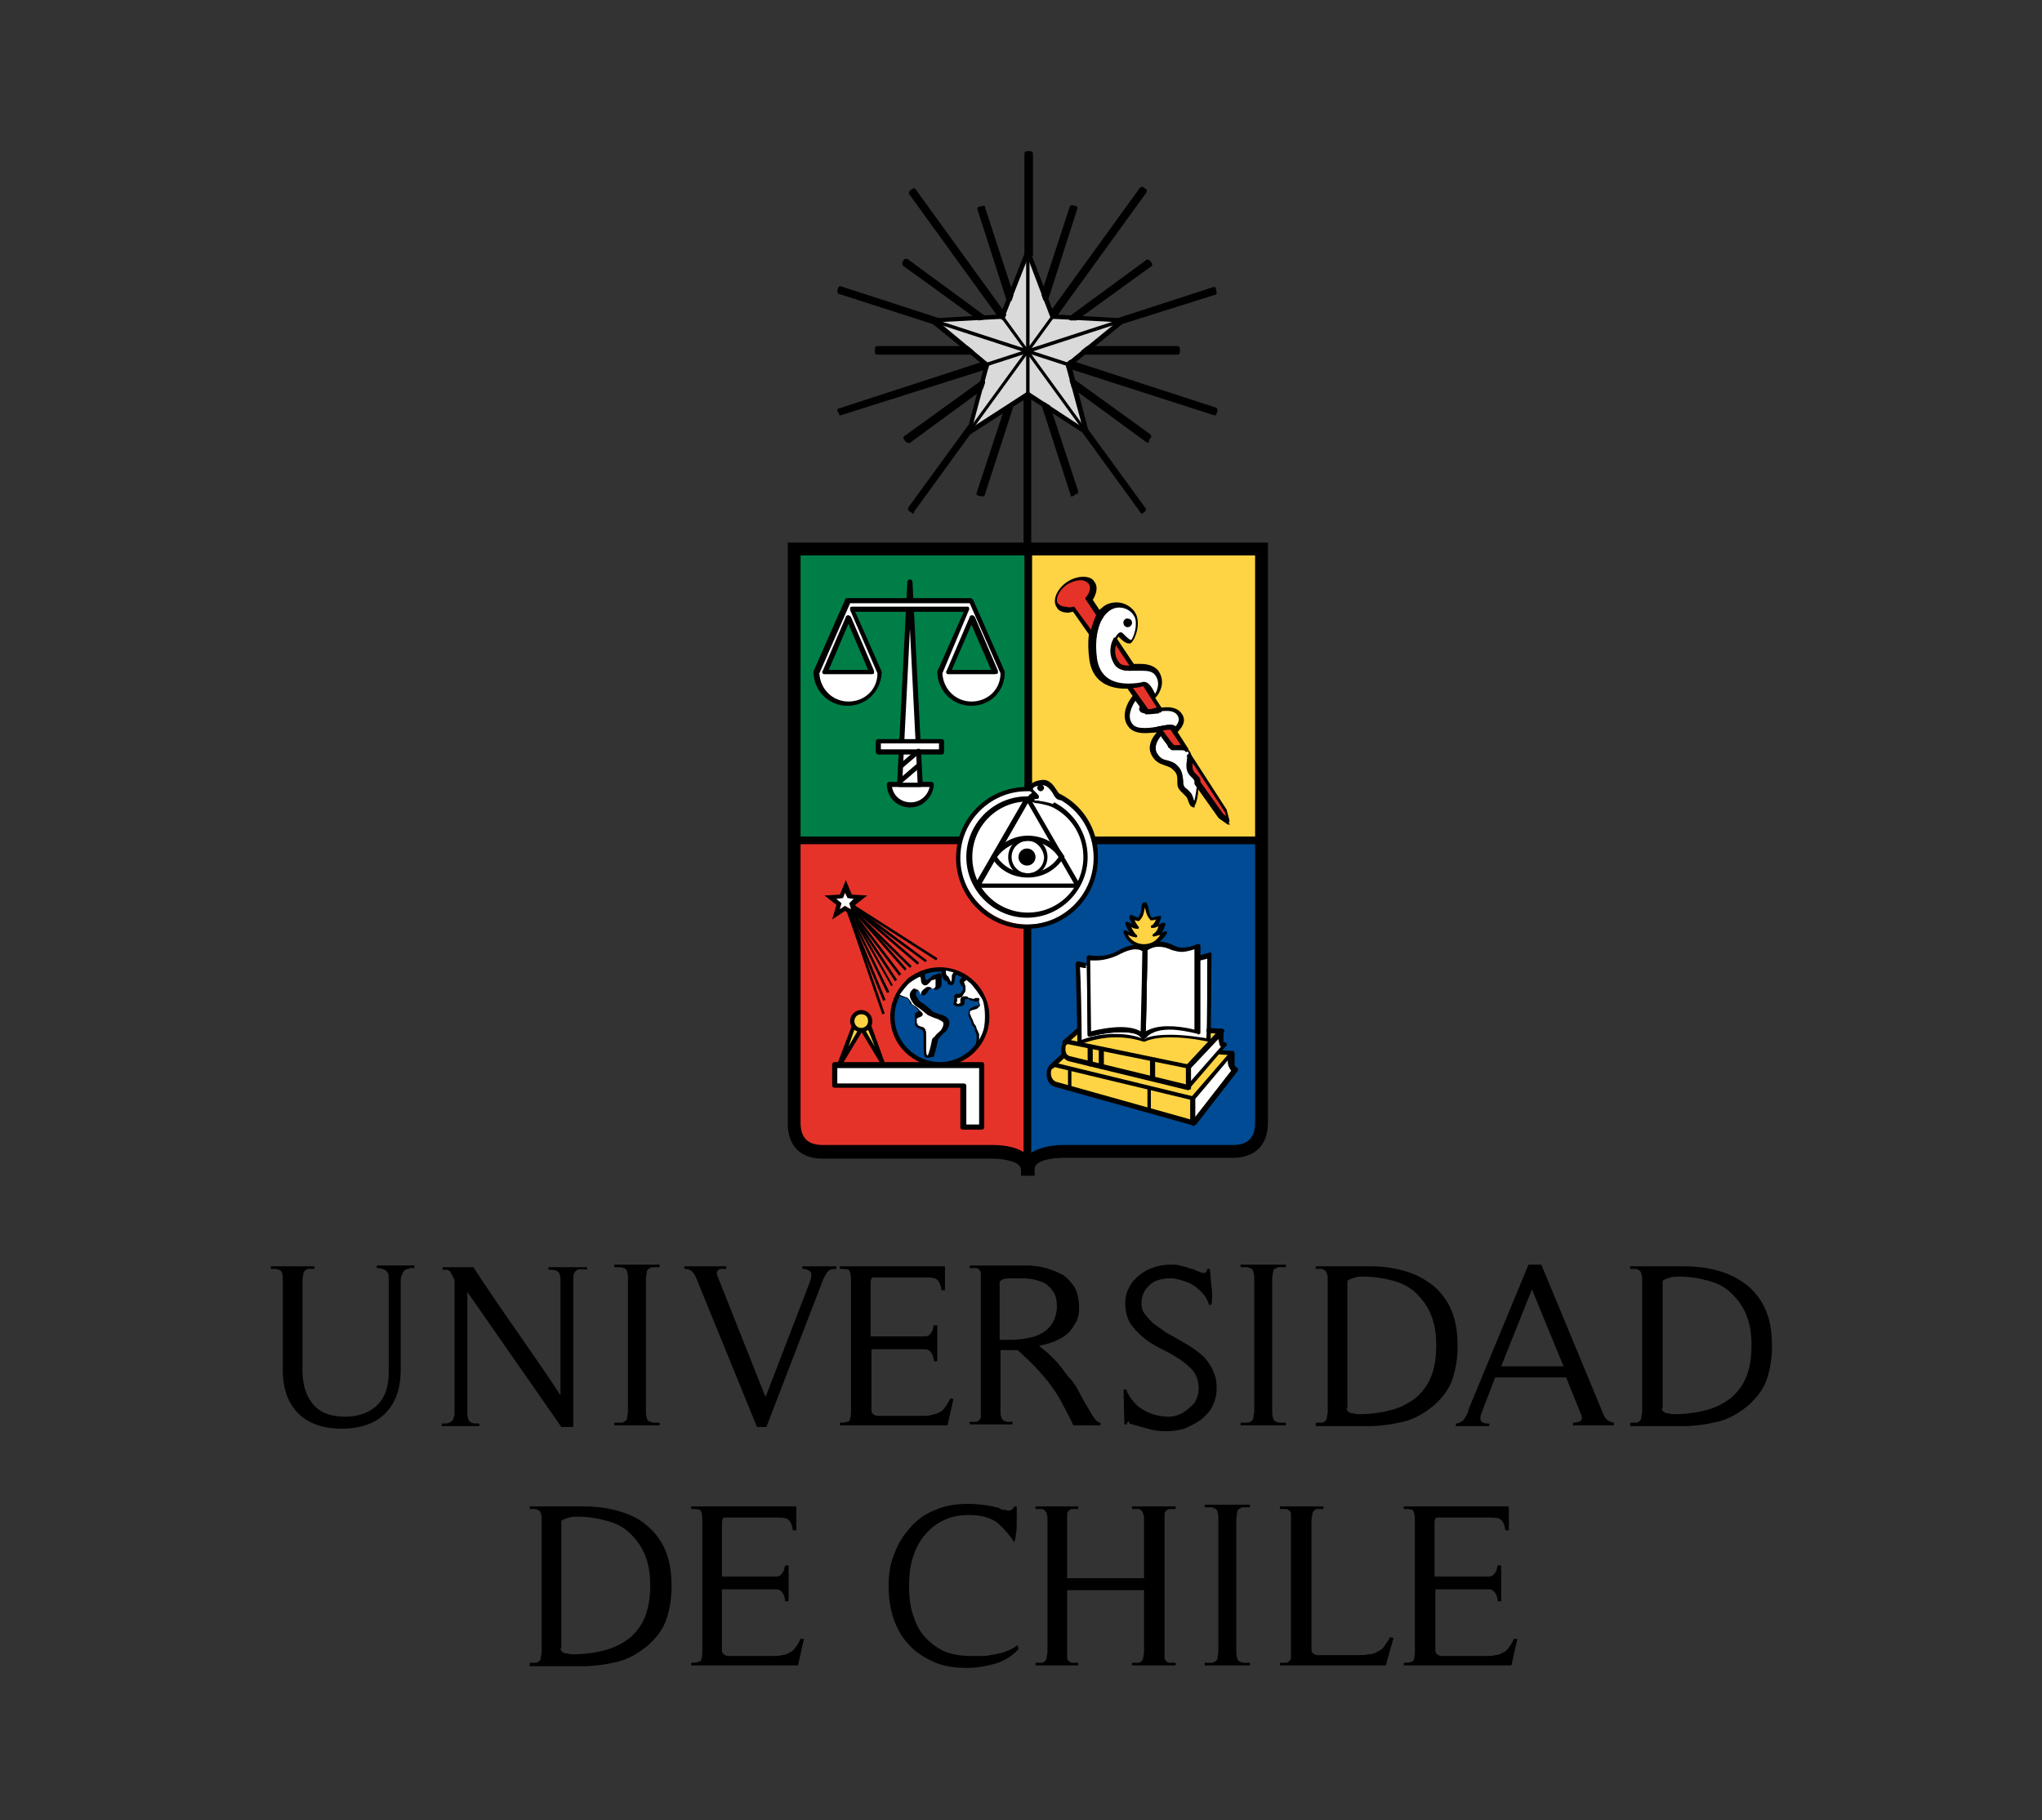 <?xml version="1.0" encoding="utf-8"?>
<!-- Generator: Adobe Illustrator 22.0.0, SVG Export Plug-In . SVG Version: 6.00 Build 0)  -->
<svg version="1.1" id="Layer_1" xmlns="http://www.w3.org/2000/svg" xmlns:xlink="http://www.w3.org/1999/xlink" x="0px" y="0px"
	 viewBox="0 0 239 213" style="enable-background:new 0 0 239 213;" xml:space="preserve">
<rect x="0" y="0" width="239" height="213" fill="#333333" stroke="none"/>
<style type="text/css">
	.st0{fill:#007E48;}
	.st1{fill:#FFD444;}
	.st2{fill:#004B93;}
	.st3{fill:#E63329;}
	.st4{fill:#FFFFFF;}
	.st5{fill:#DADADA;}
</style>
<g>
	<polygon class="st0" points="120.4,98.4 120.4,64.3 106.7,64.3 106.7,64.3 92.9,64.3 92.9,98.4 	"/>
	<polygon class="st1" points="147.8,98.4 147.8,64.3 134.1,64.3 134,64.3 120.3,64.3 120.3,98.4 	"/>
	<path class="st2" d="M120.1,98.2v38c0.1,0.2,0.2,0.4,0.2,0.7h0c0-2,3.8-2.1,4.1-2.1h19.9c3.2,0,3.4-2.5,3.4-3.4V98.2H120.1z"/>
	<path class="st3" d="M120.2,98.2H92.9v33.2c0,0.8,0.1,3.4,3.4,3.4h19.9c0.3,0,3.5,0,4,1.6V98.2z"/>
	<path class="st4" d="M128.3,100.2c0,4.4-3.6,8-8,8c-4.4,0-8-3.6-8-8c0-4.4,3.6-8,8-8c0.2,0,0.6-0.4,0.7-0.4c0.5-0.2,1-0.4,1.4-0.2
		c0.5,0.1,0.8,1.2,1.3,1.5C126.4,94.3,128.3,97,128.3,100.2"/>
	<path class="st4" d="M128.2,113.1l-2.1-0.2l0.2,9.1c0,0,3.4-1.4,7.5,0c0,0,2.5-1.1,7.6-0.2l0.1-10c0,0-1.9,0.4-5.1,0.6
		C133.2,112.7,134.1,113.4,128.2,113.1"/>
	<polygon class="st1" points="124.5,123.6 123.3,124.6 139.6,128.5 144,123.4 142.9,122.9 139.1,127.3 	"/>
	<path class="st1" d="M126.4,122c0,0,3.9-1.4,7.4-0.3c0,0,4.6-0.9,7.7,0l0-1.3l1.5,0.3l-3.9,4.1l-14.2-2.9l1.3-1.2L126.4,122z"/>
	<polygon points="113,51.2 115.2,42.8 108.4,37.3 117.1,36.8 120.3,28.7 123.4,36.8 132.1,37.3 125.4,42.8 127.6,51.2 120.3,46.5 	
		"/>
	<polygon class="st5" points="120.3,45.8 126.7,50 124.7,42.6 130.7,37.7 123,37.3 120.3,30.2 117.5,37.3 109.9,37.7 115.8,42.6 
		113.8,50 	"/>
	<polygon points="118.3,34.4 115,24.3 114.7,24.4 118.1,35 	"/>
	<path d="M118.1,35.3C118.1,35.3,118.1,35.3,118.1,35.3c-0.1,0-0.2-0.1-0.3-0.2l-3.4-10.6c0-0.1,0-0.3,0.2-0.3l0.4-0.1
		c0.1,0,0.1,0,0.2,0c0.1,0,0.1,0.1,0.1,0.2l3.3,10.1c0,0.1,0,0.1,0,0.2l-0.2,0.6C118.3,35.2,118.2,35.3,118.1,35.3"/>
	<polygon points="102.7,40.9 102.7,41.2 113.7,41.2 113.3,40.9 	"/>
	<path d="M113.7,41.5h-11c-0.2,0-0.3-0.1-0.3-0.3v-0.4c0-0.2,0.1-0.3,0.3-0.3h10.5c0.1,0,0.1,0,0.2,0.1l0.5,0.4
		c0.1,0.1,0.1,0.2,0.1,0.3C114,41.5,113.8,41.5,113.7,41.5"/>
	<polygon points="117.3,37 117.4,36.8 106.9,22.3 106.6,22.5 117.1,37.1 	"/>
	<path d="M117.1,37.3c-0.1,0-0.2,0-0.2-0.1l-10.5-14.5c0-0.1-0.1-0.1,0-0.2c0-0.1,0.1-0.1,0.1-0.2l0.3-0.2c0.1-0.1,0.3-0.1,0.4,0.1
		l10.5,14.5c0.1,0.1,0.1,0.2,0,0.3l-0.1,0.3c0,0.1-0.1,0.2-0.2,0.2L117.1,37.3C117.1,37.3,117.1,37.3,117.1,37.3"/>
	<polygon points="120.1,18 120.1,29.9 120.3,29.4 120.5,29.9 120.5,18 	"/>
	<path d="M120.5,30.2c-0.1,0-0.1,0-0.2-0.1c-0.1,0.1-0.2,0.1-0.2,0.1c-0.1,0-0.2-0.1-0.2-0.3V18c0-0.2,0.1-0.3,0.3-0.3h0.4
		c0.2,0,0.3,0.1,0.3,0.3v11.9C120.7,30.1,120.6,30.2,120.5,30.2C120.5,30.2,120.5,30.2,120.5,30.2"/>
	<polygon points="125.9,37.2 134.6,30.9 134.3,30.6 125.3,37.2 	"/>
	<path d="M125.9,37.5C125.9,37.5,125.9,37.5,125.9,37.5l-0.6,0c-0.1,0-0.2-0.1-0.2-0.2c0-0.1,0-0.2,0.1-0.3l9-6.6
		c0.1,0,0.1-0.1,0.2,0c0.1,0,0.1,0.1,0.2,0.1l0.2,0.3c0.1,0.1,0.1,0.3-0.1,0.4l-8.7,6.3C126,37.5,126,37.5,125.9,37.5"/>
	<polygon points="131.4,37.5 131.1,37.7 142.2,34.1 142.1,33.8 130.7,37.5 	"/>
	<path d="M131.1,38c-0.1,0-0.2-0.1-0.2-0.1c0,0,0-0.1,0-0.1l-0.2,0c-0.1,0-0.2-0.1-0.3-0.2c0-0.1,0.1-0.3,0.2-0.3l11.4-3.7
		c0.1,0,0.1,0,0.2,0c0.1,0,0.1,0.1,0.1,0.2l0.1,0.4c0,0.1,0,0.3-0.2,0.3L131.1,38C131.2,38,131.1,38,131.1,38"/>
	<polygon points="115.2,37.2 106.2,30.6 106,30.9 114.6,37.2 	"/>
	<path d="M114.6,37.5c-0.1,0-0.1,0-0.2-0.1l-8.7-6.3c-0.1-0.1-0.1-0.3-0.1-0.4l0.2-0.3c0-0.1,0.1-0.1,0.2-0.1c0.1,0,0.1,0,0.2,0
		l9,6.6c0.1,0.1,0.1,0.2,0.1,0.3c0,0.1-0.1,0.2-0.2,0.2L114.6,37.5C114.6,37.5,114.6,37.5,114.6,37.5"/>
	<polygon points="122.4,35 125.9,24.4 125.5,24.3 122.2,34.4 	"/>
	<path d="M122.4,35.3c-0.1,0-0.2-0.1-0.3-0.2l-0.2-0.6c0-0.1,0-0.1,0-0.2l3.3-10.1c0-0.1,0.2-0.2,0.3-0.2l0.4,0.1
		c0.1,0,0.1,0.1,0.2,0.1c0,0.1,0,0.1,0,0.2l-3.4,10.6C122.7,35.2,122.6,35.3,122.4,35.3C122.4,35.3,122.4,35.3,122.4,35.3
		L122.4,35.3z"/>
	<polygon points="123.2,37 123.4,37.1 134,22.5 133.7,22.3 123.1,36.8 	"/>
	<path d="M123.4,37.3C123.4,37.3,123.4,37.3,123.4,37.3l-0.2,0c-0.1,0-0.2-0.1-0.2-0.2l-0.1-0.3c0-0.1,0-0.2,0-0.3l10.5-14.5
		c0.1-0.1,0.3-0.2,0.4-0.1l0.3,0.2c0.1,0,0.1,0.1,0.1,0.2c0,0.1,0,0.1,0,0.2l-10.5,14.5C123.6,37.3,123.5,37.3,123.4,37.3"/>
	<polygon points="127.3,40.9 126.8,41.2 137.8,41.2 137.8,40.9 	"/>
	<path d="M126.8,41.5c-0.1,0-0.2-0.1-0.3-0.2c0-0.1,0-0.2,0.1-0.3l0.5-0.4c0,0,0.1-0.1,0.2-0.1h10.5c0.1,0,0.1,0,0.2,0.1
		c0.1,0.1,0.1,0.1,0.1,0.2v0.4c0,0.2-0.1,0.3-0.3,0.3H126.8z"/>
	<polygon points="109.2,37.5 109.9,37.5 98.4,33.8 98.3,34.1 109.4,37.7 	"/>
	<path d="M109.4,38C109.4,38,109.4,38,109.4,38l-11.2-3.6c-0.1,0-0.2-0.2-0.2-0.3l0.1-0.4c0-0.1,0.1-0.1,0.1-0.2c0.1,0,0.1,0,0.2,0
		l11.4,3.7c0.1,0,0.2,0.2,0.2,0.3c0,0.1-0.1,0.2-0.3,0.2l-0.2,0c0,0,0,0.1,0,0.1C109.6,38,109.5,38,109.4,38"/>
	<polygon points="122.1,47.3 125.5,57.8 125.9,57.7 122.6,47.7 	"/>
	<path d="M125.5,58.1c0,0-0.1,0-0.1,0c-0.1,0-0.1-0.1-0.1-0.2l-3.4-10.5c0-0.1,0-0.2,0.1-0.3c0.1-0.1,0.2-0.1,0.3,0l0.5,0.3
		c0.1,0,0.1,0.1,0.1,0.1l3.3,10c0,0.1,0,0.3-0.2,0.3L125.5,58.1C125.6,58.1,125.5,58.1,125.5,58.1"/>
	<polygon points="120.1,46.3 120.1,64.1 120.5,64.1 120.5,46.3 120.3,46.2 	"/>
	<path d="M120.5,64.4h-0.4c-0.2,0-0.3-0.1-0.3-0.3V46.3c0-0.1,0-0.2,0.1-0.2l0.2-0.1c0.1-0.1,0.2-0.1,0.3,0l0.2,0.1
		c0.1,0,0.1,0.1,0.1,0.2v17.8C120.7,64.2,120.6,64.4,120.5,64.4"/>
	<polygon points="125.7,45.3 134.3,51.5 134.6,51.2 125.6,44.7 	"/>
	<path d="M134.3,51.8c-0.1,0-0.1,0-0.2-0.1l-8.6-6.3c-0.1,0-0.1-0.1-0.1-0.2l-0.2-0.6c0-0.1,0-0.2,0.1-0.3c0.1-0.1,0.2-0.1,0.3,0
		l9,6.5c0.1,0.1,0.2,0.3,0.1,0.4l-0.2,0.3C134.5,51.7,134.5,51.8,134.3,51.8C134.4,51.8,134.4,51.8,134.3,51.8"/>
	<polygon points="125.1,42.7 125.1,42.8 142.1,48.4 142.2,48 125.3,42.5 	"/>
	<path d="M142.1,48.6C142.1,48.6,142.1,48.6,142.1,48.6L125,43.1c-0.1,0-0.2-0.1-0.2-0.2l0-0.2c0-0.1,0-0.2,0.1-0.3l0.2-0.2
		c0.1-0.1,0.2-0.1,0.3,0l16.9,5.5c0.1,0,0.2,0.2,0.2,0.3l-0.1,0.4c0,0.1-0.1,0.1-0.1,0.2C142.2,48.6,142.2,48.6,142.1,48.6"/>
	<polygon points="127.1,50.6 126.8,50.3 133.7,59.8 134,59.6 127,50 	"/>
	<path d="M133.7,60.1c-0.1,0-0.2,0-0.2-0.1l-6.9-9.5c-0.1-0.1-0.1-0.3,0-0.3c0,0,0.1-0.1,0.1-0.1l0,0c0-0.1,0-0.3,0.1-0.3
		c0.1-0.1,0.3,0,0.3,0.1l7,9.6c0,0.1,0.1,0.1,0,0.2c0,0.1-0.1,0.1-0.1,0.2l-0.3,0.2C133.8,60.1,133.7,60.1,133.7,60.1"/>
	<polygon points="117.9,47.7 114.7,57.7 115,57.8 118.4,47.3 	"/>
	<path d="M115,58.1C115,58.1,115,58.1,115,58.1l-0.5-0.1c-0.1,0-0.1-0.1-0.2-0.1c0-0.1,0-0.1,0-0.2l3.3-10c0-0.1,0.1-0.1,0.1-0.1
		l0.5-0.3c0.1-0.1,0.2-0.1,0.3,0c0.1,0.1,0.1,0.2,0.1,0.3l-3.4,10.5C115.3,58,115.1,58.1,115,58.1"/>
	<polygon points="115,44.7 106,51.2 106.2,51.5 114.8,45.3 	"/>
	<path d="M106.2,51.8C106.2,51.8,106.2,51.8,106.2,51.8c-0.1,0-0.2-0.1-0.2-0.1l-0.2-0.3c-0.1-0.1-0.1-0.3,0.1-0.4l9-6.5
		c0.1-0.1,0.2-0.1,0.3,0c0.1,0.1,0.1,0.2,0.1,0.3l-0.2,0.6c0,0.1-0.1,0.1-0.1,0.2l-8.6,6.3C106.3,51.8,106.3,51.8,106.2,51.8"/>
	<polygon points="115.5,42.7 115.2,42.5 98.3,48 98.4,48.4 115.4,42.8 	"/>
	<path d="M98.4,48.6c0,0-0.1,0-0.1,0c-0.1,0-0.1-0.1-0.1-0.2L98,48.1c0-0.1,0-0.3,0.2-0.3l16.9-5.5c0.1,0,0.2,0,0.3,0l0.2,0.2
		c0.1,0.1,0.1,0.2,0.1,0.3l0,0.2c0,0.1-0.1,0.2-0.2,0.2L98.4,48.6C98.5,48.6,98.5,48.6,98.4,48.6"/>
	<polygon points="113.4,50.6 113.6,50 106.6,59.6 106.9,59.8 113.8,50.3 	"/>
	<path d="M106.9,60.1c-0.1,0-0.1,0-0.2-0.1l-0.3-0.2c-0.1,0-0.1-0.1-0.1-0.2c0-0.1,0-0.1,0-0.2l7-9.6c0.1-0.1,0.2-0.1,0.3-0.1
		c0.1,0.1,0.2,0.2,0.1,0.3l0,0c0.1,0,0.1,0,0.1,0.1c0.1,0.1,0.1,0.2,0,0.4l-6.9,9.5C107.1,60,107,60.1,106.9,60.1"/>
	<rect x="120.2" y="29.5" width="0.2" height="16.7"/>
	<path d="M120.2,29.6L120.2,29.6l0,16.5h0V29.6z M120.1,46.2h0.4V29.4h-0.4V46.2z"/>
	<polygon points="125,42.8 109.1,37.6 109.2,37.4 125.1,42.6 	"/>
	<path d="M109.3,37.6l15.7,5.1l0,0L109.3,37.6L109.3,37.6z M125.1,42.9l-16-5.2l0.1-0.4l16,5.2L125.1,42.9z"/>
	<rect x="115.1" y="40" transform="matrix(0.951 -0.309 0.309 0.951 -6.351 40.062)" width="16.7" height="0.2"/>
	<path d="M115.6,42.6L115.6,42.6l15.7-5.1l0,0L115.6,42.6z M115.4,42.9l-0.1-0.4l16-5.2l0.1,0.4L115.4,42.9z"/>
	<polygon points="127,50.6 117.2,37.1 117.4,37 127.2,50.5 	"/>
	<path d="M117.4,37.1l9.7,13.3l0,0L117.4,37.1L117.4,37.1z M127,50.7l-9.9-13.6l0.3-0.2l9.9,13.6L127,50.7z"/>
	<polygon points="113.5,50.6 113.3,50.5 123.1,37 123.3,37.1 	"/>
	<path d="M113.5,50.5L113.5,50.5l9.7-13.3l0,0L113.5,50.5z M113.5,50.7l-0.3-0.2l9.9-13.6l0.3,0.2L113.5,50.7z"/>
	<path d="M121,137.6h-1.5v-0.7c0-1.1-2.5-1.3-3.3-1.3H96.3c-2.6,0-4.1-1.5-4.1-4.1V63.5h28.1V65H93.7v66.4c0,1.8,0.9,2.6,2.6,2.6
		h19.9c1.5,0,3.1,0.3,4.1,1.2c0.9-0.8,2.6-1.2,4.1-1.2h19.9c1.8,0,2.6-0.9,2.6-2.6V65h-26.6v-1.5h28.1v67.9c0,2.6-1.5,4.1-4.1,4.1
		h-19.9c-0.9,0-3.3,0.2-3.3,1.3V137.6z"/>
	<path d="M112.6,97.9H93v0.9h19.4C112.4,98.5,112.5,98.2,112.6,97.9"/>
	<path d="M128,97.9c0.1,0.3,0.2,0.6,0.2,0.9h19.6v-0.9H128z"/>
	<path d="M120.3,92.2c0.2,0,0.3,0,0.5,0V64.3h-0.9v27.9C120,92.2,120.1,92.2,120.3,92.2"/>
	<path d="M120.3,108.3c-0.2,0-0.3,0-0.5,0V136h0.9v-27.7C120.6,108.3,120.4,108.3,120.3,108.3"/>
	<path d="M114.9,103.4h10.8l-5.4-9.4L114.9,103.4z M126.1,103.9h-11.8l-0.2-0.4l5.9-10.2h0.5l5.9,10.2L126.1,103.9z"/>
	<path d="M123.2,94.4c0,0-0.1,0-0.1,0c-0.3-0.1-1.4-0.4-1.8-0.4c-0.2,0-0.7-0.2-0.9-0.5c-0.1-0.1-0.1-0.3,0-0.4
		c0.1-0.1,0.2-0.2,0.4-0.3c-0.1-0.1-0.3-0.3-0.3-0.3c-0.1-0.1-0.1-0.3,0-0.5c0.1-0.3,0.6-0.6,1.3-0.7c1-0.2,1.5,0.6,1.9,1.2
		c0.2,0.3,0.3,0.5,0.5,0.6c0.1,0.1,0.2,0.2,0.1,0.4c-0.1,0.1-0.2,0.2-0.4,0.1c-0.3-0.1-0.5-0.4-0.7-0.8c-0.4-0.6-0.8-1-1.4-0.9
		c-0.7,0.1-0.9,0.3-0.9,0.4c0,0,0,0,0,0.1c0,0,0.3,0.3,0.6,0.6c0.1,0.1,0.1,0.2,0.1,0.3c0,0.1-0.1,0.2-0.2,0.2c-0.1,0-0.3,0-0.4,0.1
		c0.1,0.1,0.2,0.1,0.4,0.1c0,0,1.5,0.3,1.9,0.5c0.1,0.1,0.2,0.2,0.1,0.4C123.4,94.4,123.3,94.4,123.2,94.4"/>
	<path d="M120.3,106.8c-3.6,0-6.5-2.9-6.5-6.5c0-3.6,2.9-6.5,6.5-6.5c3.6,0,6.5,2.9,6.5,6.5C126.8,103.9,123.9,106.8,120.3,106.8
		 M123.4,93.9l-0.2,0.2c-0.3-0.2-1.7-0.4-1.9-0.4c-0.2,0-0.6-0.1-0.7-0.4c0,0,0-0.1,0-0.1c-0.1,0-0.3,0-0.4,0
		c-3.9,0-7.1,3.2-7.1,7.1c0,3.9,3.2,7.1,7.1,7.1c3.9,0,7.1-3.2,7.1-7.1C127.3,97.5,125.7,95.1,123.4,93.9"/>
	<path d="M123.6,92.7c0.2,0.2,0.3,0.5,0.5,0.6l-0.2,0.2c2.5,1.3,4.1,3.9,4.1,6.9c0,4.3-3.5,7.8-7.8,7.8c-4.3,0-7.8-3.5-7.8-7.8
		c0-4.3,3.5-7.8,7.8-7.8c0.2,0,0.5,0,0.7,0c-0.1-0.1-0.2-0.2-0.2-0.2c0,0-0.1-0.2,0-0.3c-0.2,0-0.3,0-0.5,0c-4.6,0-8.3,3.7-8.3,8.3
		c0,4.6,3.7,8.3,8.3,8.3c4.6,0,8.3-3.7,8.3-8.3C128.6,96.9,126.5,93.9,123.6,92.7"/>
	<path d="M122,92.2c0,0.1-0.1,0.2-0.2,0.2c-0.1,0-0.2-0.1-0.2-0.2c0-0.1,0.1-0.2,0.2-0.2C121.9,92.1,122,92.1,122,92.2"/>
	<path d="M121.8,92.6c-0.2,0-0.4-0.2-0.4-0.4c0-0.2,0.2-0.4,0.4-0.4c0.2,0,0.4,0.2,0.4,0.4C122.2,92.4,122,92.6,121.8,92.6"/>
	<path d="M120.3,98.4c-1,0-1.9,0.8-1.9,1.9c0,1,0.8,1.9,1.9,1.9c1,0,1.9-0.8,1.9-1.9C122.1,99.3,121.3,98.4,120.3,98.4 M120.3,102.6
		c-1.3,0-2.3-1-2.3-2.3c0-1.3,1-2.3,2.3-2.3c1.3,0,2.3,1,2.3,2.3C122.6,101.6,121.5,102.6,120.3,102.6"/>
	<path d="M114.9,132.2h-2.2c-0.2,0-0.3-0.1-0.3-0.3v-4.6H97.7c-0.2,0-0.3-0.1-0.3-0.3v-2.4c0-0.2,0.1-0.3,0.3-0.3h17.2
		c0.2,0,0.3,0.1,0.3,0.3v2.4c0,0,0,0,0,0v4.8C115.2,132.1,115.1,132.2,114.9,132.2"/>
	<path class="st4" d="M113,131.6h1.6v-4.6c0,0,0,0,0,0V125H98v1.8h14.8c0.2,0,0.3,0.1,0.3,0.3V131.6z"/>
	<path d="M110,124.8c-3.2,0-5.8-2.6-5.8-5.8c0-3.2,2.6-5.8,5.8-5.8c3.2,0,5.8,2.6,5.8,5.8C115.8,122.2,113.2,124.8,110,124.8"/>
	<path class="st2" d="M110,113.7c-2.9,0-5.3,2.4-5.3,5.3c0,2.9,2.4,5.3,5.3,5.3c2.9,0,5.3-2.4,5.3-5.3
		C115.2,116.1,112.9,113.7,110,113.7"/>
	<rect x="104.6" y="103.4" transform="matrix(0.539 -0.843 0.843 0.539 -43.679 138.646)" width="0.3" height="11.5"/>
	<polygon points="108.3,112.6 99.7,106.3 99.9,106 108.5,112.4 	"/>
	<rect x="103.5" y="104.5" transform="matrix(0.651 -0.759 0.759 0.651 -46.977 116.85)" width="0.3" height="10.1"/>
	<rect x="103" y="104.8" transform="matrix(0.703 -0.711 0.711 0.703 -47.399 105.948)" width="0.3" height="9.8"/>
	<rect x="102.7" y="105.1" transform="matrix(0.751 -0.66 0.66 0.751 -47.009 95.144)" width="0.3" height="9.7"/>
	<rect x="102.3" y="105.4" transform="matrix(0.796 -0.605 0.605 0.796 -45.828 84.46)" width="0.3" height="9.7"/>
	<rect x="102" y="105.6" transform="matrix(0.836 -0.549 0.549 0.836 -43.939 74.272)" width="0.3" height="9.9"/>
	<polygon points="104.3,115.4 99.3,106.6 99.5,106.4 104.5,115.3 	"/>
	<polygon points="103.8,116.2 99.2,106.6 99.4,106.5 104.1,116.1 	"/>
	<rect x="101.3" y="106.2" transform="matrix(0.925 -0.379 0.379 0.925 -34.866 46.836)" width="0.3" height="11.3"/>
	<rect x="101.1" y="106.3" transform="matrix(0.946 -0.326 0.326 0.946 -31.172 39.09)" width="0.3" height="12.7"/>
	<path d="M97.9,105.2l0.6,0.5l-0.2,0.7l0.6-0.4l0.6,0.4l-0.2-0.7l0.6-0.5l-0.7,0l-0.3-0.7l-0.3,0.7L97.9,105.2z M100.4,107.6l-1.5-1
		l-1.5,1l0.5-1.7l-1.4-1.1l1.8-0.1l0.7-1.7l0.7,1.7l1.8,0.1l-1.4,1.1L100.4,107.6z"/>
	<polygon class="st4" points="97.9,105.2 98.5,105.7 98.3,106.4 98.9,106 99.6,106.4 99.4,105.7 99.9,105.2 99.2,105.1 98.9,104.5 
		98.7,105.1 	"/>
	<path d="M108.5,123.8c-0.1,0-0.2-0.1-0.3-0.2c0-0.1-0.1-0.4-0.1-1c0-0.2,0-0.4,0-0.4c0-0.1,0-0.2,0-0.5c0-0.2,0-0.6,0-0.6
		c0,0,0-0.1,0-0.1c0-0.1-0.1-0.4-0.2-0.5c-0.9-0.3-0.8-0.6-0.8-0.7c0,0,0-0.2,0-0.3c0-0.5-0.1-0.9,0.1-1c0.1,0,0.2-0.1,0.2-0.1
		c0,0,0.1-0.1,0.2-0.1c-0.1-0.1-0.3-0.1-0.3-0.3c0,0-0.3-0.2-0.4-0.3c-0.2-0.1-0.3-0.2-0.3-0.2c0,0-0.1-0.1-0.1-0.2
		c-0.2-0.4-0.3-0.5-0.4-0.5c-0.2,0-0.9-0.2-1-0.5c0-0.1,0-0.2,0-0.3c0.2-0.2,0.9-1.3,1.3-1.6c0.6-0.4,1.5-0.8,1.5-0.8
		c0.1,0,0.1,0,0.2,0c0.1,0,0.1,0.1,0.1,0.1c0,0,0.1,0.5,0.1,0.8c0,0.1,0.1,0.2,0.2,0.2c0.1,0,0.2-0.2,0.3-0.2
		c0.2-0.2,0.4-0.4,0.6-0.4c0,0,0,0,0,0c0,0,0.1,0,0.2-0.1c0.1,0,0.2-0.1,0.3-0.1c0.1,0,0.3,0,0.3,0.4c0,0.2,0,0.3,0,0.4
		c0,0.1,0,0.2,0,0.4c0,0.2,0,0.4-0.2,0.5c-0.2,0.2-0.5,0.3-0.6,0.2c0,0-0.1,0-0.1-0.1c-0.1-0.1-0.1-0.1-0.2-0.1c0,0,0,0,0,0
		c-0.2,0.1-0.4,0.3-0.5,0.4c-0.1,0.3-0.4,0.5-0.5,0.5c0,0-0.1,0-0.1,0c-0.2-0.1-0.2-0.3-0.2-0.5c0,0-0.1-0.1-0.1-0.1
		c-0.1,0-0.1,0-0.2,0c0,0-0.1,0-0.1,0c-0.1,0.1-0.2,0.3-0.2,0.5c0,0.2,0.5,0.9,0.6,0.9c0.3,0.1,1.3,1,1.4,1.1c0.1,0,0.6,0.3,0.8,0.3
		c0.5,0.1,1,0.4,1.1,0.8c0.1,0.4-0.2,1.1-0.5,1.3c-0.2,0.1-0.4,0.4-0.6,0.6c0,0.1-0.1,0.1-0.1,0.1c-0.1,0.1-0.1,0.1-0.2,0.6
		c-0.1,0.6-0.4,1.5-0.4,1.5c0,0,0,0.1-0.1,0.1C108.9,123.7,108.7,123.8,108.5,123.8"/>
	<polygon points="108.5,123.5 108.5,123.6 108.5,123.5 	"/>
	<path class="st4" d="M107.4,119.9c0,0.1,0.2,0.2,0.6,0.3c0.3,0.1,0.4,0.5,0.4,0.7c0,0,0,0.1,0,0.1c0,0.1,0,0.3,0,0.8
		c0,0.2,0,0.4,0,0.4c0,0.1,0,0.2,0,0.5c0,0.2,0,0.6,0.1,0.8c0,0,0.1,0,0.1,0c0.1-0.2,0.3-0.9,0.4-1.4c0.1-0.5,0.1-0.6,0.3-0.7
		c0,0,0.1-0.1,0.1-0.1c0.2-0.3,0.5-0.5,0.7-0.7c0.1-0.1,0.4-0.6,0.3-0.9c0-0.1-0.3-0.3-0.8-0.5c-0.1,0-0.8-0.3-1-0.4
		c-0.1-0.1-1.1-0.9-1.3-1c-0.3-0.1-0.8-0.9-0.8-1.2c-0.1-0.4,0.2-0.7,0.3-0.8c0,0,0.1-0.1,0.2-0.1c0.1,0,0.2,0,0.2,0.1
		c0,0,0.1,0,0.1,0c0.2,0,0.4,0.3,0.4,0.5c0,0,0,0.1,0,0.1c0,0,0.1-0.1,0.1-0.2c0.1-0.3,0.4-0.5,0.7-0.7c0.1,0,0.1,0,0.2,0
		c0.2,0,0.3,0.1,0.4,0.2c0,0,0,0,0.1,0c0,0,0.1,0,0.2-0.1c0,0,0.1-0.1,0.1-0.2c0-0.2,0-0.4,0-0.5c0-0.1,0-0.2,0-0.3c0,0,0,0,0,0
		c-0.1,0-0.2,0.1-0.4,0.1c-0.1,0-0.2,0.2-0.3,0.3c-0.1,0.1-0.3,0.3-0.4,0.3c-0.3,0.1-0.6-0.2-0.6-0.5c0-0.1,0-0.3-0.1-0.5
		c-0.3,0.1-0.8,0.4-1.2,0.7c-0.3,0.2-0.9,1-1.2,1.4c0.1,0.1,0.5,0.2,0.7,0.3c0.3,0,0.5,0.4,0.7,0.7c0,0,0,0.1,0,0.1
		c0,0,0.2,0.1,0.3,0.2c0.4,0.2,0.5,0.4,0.6,0.5c0,0,0.1,0.1,0.1,0.1c0.1,0.1,0.3,0.2,0.3,0.4c0,0.2-0.2,0.3-0.5,0.4
		c-0.1,0-0.1,0.1-0.2,0.1c0,0.1,0,0.5,0,0.6C107.4,119.7,107.4,119.8,107.4,119.9"/>
	<path d="M111.4,115.3c-0.3,0-0.5-0.1-0.5-0.3c0-0.1-0.1-0.2-0.2-0.2c-0.2-0.1-0.3-0.2-0.4-0.4c-0.1-0.2-0.1-0.5-0.1-0.6
		c0,0,0-0.1,0-0.1l0.1-0.3c0-0.1,0.1-0.1,0.2-0.1c0,0,0.7,0,1.4,0.3c0,0,0.1,0.1,0.1,0.1c0,0.1,0,0.1,0,0.2
		c-0.1,0.2-0.2,0.4-0.2,0.4c0,0,0,0.1,0,0.1C111.7,114.9,111.7,115.2,111.4,115.3C111.4,115.3,111.4,115.3,111.4,115.3"/>
	<path class="st4" d="M111.3,114.9C111.3,114.9,111.3,114.9,111.3,114.9c0.1-0.1,0.1-0.4,0.1-0.5c0-0.1,0-0.2,0-0.2
		c0-0.1,0.1-0.2,0.2-0.4c-0.4-0.1-0.7-0.2-0.9-0.2l0,0.1c0,0.1,0,0.3,0.1,0.4c0,0.1,0.1,0.1,0.2,0.2
		C111.1,114.5,111.2,114.7,111.3,114.9"/>
	<path d="M114.4,122.5C114.3,122.5,114.3,122.5,114.4,122.5c-0.2-0.1-0.2-0.1-0.2-0.2c0-0.2,0.1-0.5,0.1-0.6c0-0.1,0-0.2,0-0.4
		c0-0.1,0-0.2,0-0.2c0-0.1-0.1-0.2-0.1-0.3c-0.1-0.1-0.1-0.2-0.1-0.3c0-0.1-0.1-0.3-0.2-0.4c-0.1-0.1-0.2-0.3-0.2-0.4
		c0-0.1-0.1-0.2-0.1-0.3c-0.1-0.1-0.1-0.3-0.2-0.4c0,0,0-0.1,0-0.1c-0.2-0.2,0.1-0.8,0.1-0.8c0.1-0.1,0.3-0.2,0.5-0.3c0,0,0,0,0,0
		c0.3-0.1,0.4-0.1,0.5-0.1c0,0,0.1-0.1,0.1-0.1c0-0.1,0-0.1-0.1-0.2c0-0.1,0-0.2,0-0.3h0c0,0-0.1,0.1-0.2,0.1c-0.2,0-0.3,0-0.5-0.1
		c-0.1,0-0.1,0-0.1,0c-0.1,0-0.1,0-0.2-0.1c-0.1-0.1-0.2-0.1-0.3-0.1c0,0-0.1,0-0.2,0l0,0c0,0,0,0.1-0.1,0.1c0,0.1,0,0.3,0,0.4
		c0,0.3-0.5,0.4-0.7,0.4c0,0-0.1,0-0.1,0c-0.4-0.1-0.5-0.2-0.5-0.3c0-0.1,0.1-0.5,0.1-0.6c0,0,0-0.1,0-0.1c0-0.1-0.1-0.2,0-0.3
		c0.1-0.1,0.2-0.2,0.2-0.2c0,0,0.1,0,0.1,0c0,0,0.2,0,0.3,0c0,0,0,0,0.1,0c0.1-0.1,0.1-0.2,0.2-0.3l0,0c0.1-0.1,0.1-0.1,0.1-0.2
		c0-0.1,0-0.2,0-0.2c0,0,0-0.1,0-0.1c0,0,0,0-0.1-0.1c0,0-0.1-0.1-0.1-0.1c-0.1-0.2-0.2-0.3-0.2-0.4c0-0.2,0.1-0.3,0.2-0.4
		c0,0,0.2-0.1,0.3-0.2c0.1-0.1,0.1-0.1,0.2,0c0,0,0.3,0.2,0.6,0.4c0.3,0.3,1.3,1.6,1.6,2.1c0.3,0.5,0.5,1.9,0.3,3.3
		c-0.2,1.4-1,2.3-1.1,2.3C114.5,122.5,114.4,122.5,114.4,122.5"/>
	<path class="st4" d="M113.5,118.6c0,0.1,0.1,0.1,0.1,0.2c0,0.1,0.1,0.2,0.1,0.3c0.1,0.1,0.1,0.2,0.2,0.4c0,0.1,0.1,0.2,0.1,0.3
		c0.2,0.2,0.3,0.4,0.3,0.6c0,0,0.1,0.1,0.1,0.2c0.1,0.1,0.1,0.3,0.2,0.4c0,0.1,0,0.2,0,0.3c0,0.1,0,0.2,0,0.3c0,0,0,0,0,0.1
		c0.2-0.4,0.5-0.9,0.6-1.6c0.2-1.3,0-2.6-0.2-3.1c-0.2-0.4-1.2-1.8-1.5-2c-0.2-0.1-0.3-0.3-0.4-0.3c-0.1,0.1-0.2,0.2-0.3,0.2
		c0,0,0,0,0,0c0,0,0,0,0.1,0.2c0,0,0,0,0,0.1c0.1,0.1,0.1,0.2,0.1,0.3c0,0,0,0.1,0,0.1c0,0.1,0,0.2,0,0.3c0,0.2-0.2,0.4-0.2,0.4
		c0,0-0.1,0.2-0.2,0.3c0,0,0,0.1-0.1,0.1c0,0-0.2,0.1-0.3,0.1c0,0-0.1,0-0.2,0c0,0,0,0,0,0c0,0,0,0,0,0c0,0.1,0.1,0.2,0,0.4
		c0,0.1-0.1,0.2-0.1,0.2c0.1,0,0.1,0,0.2,0.1c0.1,0,0.2-0.1,0.3-0.1c0-0.1,0-0.3,0-0.4c0,0,0,0,0,0c0-0.1,0.1-0.3,0.3-0.4l0,0
		c0.1,0,0.2,0,0.4,0c0.1,0,0.2,0.1,0.3,0.2c0,0,0.1,0,0.2,0c0.2,0.1,0.3,0.1,0.4,0.1c0,0,0,0,0,0c0,0,0.1-0.1,0.2-0.1
		c0.1,0,0.3,0,0.3,0c0.1,0,0.2,0.1,0.1,0.2c0,0.1,0,0.2,0,0.3c0,0.1,0.1,0.2,0.1,0.3c0,0.1,0,0.2-0.1,0.2c0,0-0.2,0.3-0.4,0.3
		c0,0-0.2,0.1-0.4,0.1c-0.1,0.1-0.3,0.1-0.3,0.2C113.6,118.3,113.5,118.5,113.5,118.6"/>
	<path d="M139.7,131.8C139.6,131.8,139.6,131.7,139.7,131.8c-0.2-0.1-0.3-0.2-0.3-0.3l0-3c0-0.1,0-0.1,0.1-0.2l4.5-5.2
		c0.1-0.1,0.2-0.1,0.3-0.1c0.1,0,0.2,0.1,0.2,0.3l0,0.4c0,0.6,0,0.6,0,0.9c0,0.2,0.2,0.3,0.2,0.3c0.1,0,0.1,0.1,0.2,0.2
		c0,0.1,0,0.2,0,0.2l-4.9,6.3C139.8,131.7,139.7,131.8,139.7,131.8"/>
	<path class="st4" d="M139.9,128.6l0,2.1l4.2-5.4c-0.1-0.1-0.2-0.3-0.3-0.5c-0.1-0.3-0.1-0.4-0.1-0.7L139.9,128.6z"/>
	<path d="M133.9,121.6C133.8,121.6,133.8,121.6,133.9,121.6c-0.2,0-0.3-0.2-0.3-0.3l0.2-10.3c0-0.1,0-0.2,0.1-0.2
		c0.6-0.4,1.2-0.6,1.8-0.6c0.6,0,1.2,0.2,1.8,0.5c0.2,0.1,0.5,0.2,0.9,0.2c0.9,0,1.7-0.4,1.7-0.4c0.1,0,0.2,0,0.3,0
		c0.1,0.1,0.1,0.1,0.1,0.2c0,0.1,0,7.6,0,10.1c0,0.1,0,0.2-0.1,0.2c-0.1,0.1-0.2,0.1-0.2,0c-1.2-0.3-2.3-0.5-3.3-0.5
		c-2.1,0-2.7,0.9-2.7,0.9C134,121.6,133.9,121.6,133.9,121.6"/>
	<path class="st4" d="M134.3,111.2l-0.2,9.5c0.5-0.3,1.3-0.6,2.6-0.6c0.9,0,1.9,0.1,3.1,0.4c0-2.4,0-7.8,0-9.4
		c-0.4,0.1-0.9,0.3-1.5,0.3c-0.4,0-0.7-0.1-1.1-0.2c-0.7-0.3-1.1-0.4-1.6-0.4C135.2,110.8,134.8,110.9,134.3,111.2"/>
	<path d="M133.8,121.6c-0.1,0-0.2,0-0.2-0.1c-0.3-0.5-1.1-0.7-2.4-0.7c-1.7,0-3.6,0.5-3.6,0.5c-0.1,0-0.2,0-0.2,0
		c-0.1-0.1-0.1-0.1-0.1-0.2l-0.1-9c0-0.1,0-0.2,0.1-0.2c0.1-0.1,0.2-0.1,0.2-0.1c0,0,0.4,0.1,0.9,0.1c0.7,0,1.6-0.1,2.6-0.7
		c0.7-0.4,1.4-0.6,2-0.6c0.8,0,1.2,0.3,1.2,0.3c0.1,0.1,0.1,0.1,0.1,0.2c0,0-0.1,5.9-0.2,10.2C134.1,121.4,134,121.5,133.8,121.6
		C133.9,121.6,133.8,121.6,133.8,121.6"/>
	<path d="M131.2,120.2c1,0,1.8,0.2,2.3,0.5c0.1-3.8,0.2-8.5,0.2-9.4c-0.2-0.1-0.4-0.2-0.8-0.2c-0.5,0-1.1,0.2-1.7,0.5
		c-1.1,0.6-2.2,0.8-2.9,0.8c-0.3,0-0.5,0-0.7,0l0.1,8.3C128.4,120.5,129.9,120.2,131.2,120.2"/>
	<path d="M133.8,121.6c-0.1,0-0.2,0-0.2-0.1c-0.3-0.5-1.1-0.7-2.4-0.7c-1.7,0-3.6,0.5-3.6,0.5c-0.1,0-0.2,0-0.2,0
		c-0.1-0.1-0.1-0.1-0.1-0.2l-0.1-9c0-0.1,0-0.2,0.1-0.2c0.1-0.1,0.2-0.1,0.2-0.1c0,0,0.4,0.1,0.9,0.1c0.7,0,1.6-0.1,2.6-0.7
		c0.7-0.4,1.4-0.6,2-0.6c0.8,0,1.2,0.3,1.2,0.3c0.1,0.1,0.1,0.1,0.1,0.2c0,0-0.1,5.9-0.2,10.2C134.1,121.4,134,121.5,133.8,121.6
		C133.9,121.6,133.8,121.6,133.8,121.6"/>
	<path class="st4" d="M131.2,120.2c1,0,1.8,0.2,2.3,0.5c0.1-3.8,0.2-8.5,0.2-9.4c-0.2-0.1-0.4-0.2-0.8-0.2c-0.5,0-1.1,0.2-1.7,0.5
		c-1.1,0.6-2.2,0.8-2.9,0.8c-0.3,0-0.5,0-0.7,0l0.1,8.3C128.4,120.5,129.9,120.2,131.2,120.2"/>
	<path d="M139.1,127.5C139.1,127.5,139.1,127.5,139.1,127.5c-0.2-0.1-0.3-0.2-0.3-0.3l-0.1-2.3c0-0.1,0-0.1,0.1-0.2l3.9-4.2
		c0.1-0.1,0.2-0.1,0.3-0.1c0.1,0,0.2,0.1,0.2,0.3l0,0.3c0,0.5,0,0.5,0,0.8c0,0.2,0.2,0.2,0.2,0.2c0.1,0,0.1,0.1,0.2,0.2
		c0,0.1,0,0.2-0.1,0.2l-4.2,4.9C139.3,127.5,139.2,127.5,139.1,127.5"/>
	<path class="st4" d="M139.3,125.1l0,1.5l3.6-4.1c-0.1-0.1-0.2-0.2-0.2-0.4c0-0.2-0.1-0.3-0.1-0.5L139.3,125.1z"/>
	<path d="M143,121C143,121,143,121,143,121l-1.5-0.1c-0.2,0-0.3-0.1-0.3-0.3c0-0.2,0.1-0.3,0.3-0.3l1.5,0.1c0.2,0,0.3,0.1,0.3,0.3
		C143.3,120.8,143.1,121,143,121"/>
	<path d="M139.1,127.6C139.1,127.6,139,127.6,139.1,127.6l-14-3.4c-0.3-0.1-0.9-0.4-0.9-1.3c0-0.4,0.1-0.7,0.3-0.9
		c0.3-0.3,0.7-0.3,0.7-0.3c0,0,0,0,0,0l14,2.9c0.1,0,0.2,0.1,0.2,0.3l0,2.4c0,0.1,0,0.2-0.1,0.2
		C139.2,127.5,139.1,127.6,139.1,127.6"/>
	<path class="st1" d="M125,122.2c0,0-0.1,0-0.2,0.1c-0.1,0.1-0.1,0.3-0.1,0.5c0,0.7,0.5,0.8,0.5,0.8l13.6,3.3l0-1.9L125,122.2z"/>
	<path d="M124.6,122.3c-0.1,0-0.1,0-0.2-0.1c-0.1-0.1-0.1-0.3,0-0.4l1.6-1.4c0.1-0.1,0.3-0.1,0.4,0c0.1,0.1,0.1,0.3,0,0.4l-1.6,1.4
		C124.8,122.3,124.7,122.3,124.6,122.3"/>
	<path d="M127.6,124.8c-0.2,0-0.3-0.1-0.3-0.3v-1.9c0-0.2,0.1-0.3,0.3-0.3c0.2,0,0.3,0.1,0.3,0.3v1.9
		C127.9,124.6,127.8,124.8,127.6,124.8"/>
	<path d="M128.9,125.1c-0.2,0-0.3-0.1-0.3-0.3V123c0-0.2,0.1-0.3,0.3-0.3c0.2,0,0.3,0.1,0.3,0.3v1.9
		C129.2,125,129.1,125.1,128.9,125.1"/>
	<path d="M134.9,126.5c-0.2,0-0.3-0.1-0.3-0.3v-2c0-0.2,0.1-0.3,0.3-0.3c0.2,0,0.3,0.1,0.3,0.3v2C135.2,126.4,135,126.5,134.9,126.5
		"/>
	<path d="M139.6,131.7C139.6,131.7,139.5,131.7,139.6,131.7l-16.1-4.5c-0.4-0.1-1-0.5-1-1.5c0-1,0.6-1.3,1-1.3c0,0,0.1,0,0.1,0
		c0,0,0,0,0,0l16,3.9c0.1,0,0.2,0.1,0.2,0.3v2.9c0,0.1,0,0.2-0.1,0.2C139.7,131.7,139.6,131.7,139.6,131.7"/>
	<path class="st1" d="M123.5,124.9c-0.2,0-0.5,0.1-0.5,0.7c0,0.8,0.6,1,0.6,1l15.7,4.4v-2.3L123.5,124.9z"/>
	<path d="M123.1,125.1c-0.1,0-0.2,0-0.2-0.1c-0.1-0.1-0.1-0.3,0-0.4l1.4-1.3c0.1-0.1,0.3-0.1,0.4,0c0.1,0.1,0.1,0.3,0,0.4l-1.4,1.3
		C123.2,125.1,123.1,125.1,123.1,125.1"/>
	<path d="M144.1,123.5C144.1,123.5,144.1,123.5,144.1,123.5l-1.3-0.1c-0.2,0-0.3-0.1-0.2-0.3c0-0.2,0.1-0.3,0.3-0.2l1.3,0.1
		c0.2,0,0.3,0.1,0.2,0.3C144.4,123.4,144.3,123.5,144.1,123.5"/>
	<path d="M125.2,127.6c-0.1,0-0.2-0.1-0.2-0.2v-2.2c0-0.1,0.1-0.2,0.2-0.2c0.1,0,0.2,0.1,0.2,0.2v2.2
		C125.4,127.5,125.3,127.6,125.2,127.6"/>
	<path d="M134.5,130.2c-0.1,0-0.2-0.1-0.2-0.2v-2.5c0-0.1,0.1-0.2,0.2-0.2c0.1,0,0.2,0.1,0.2,0.2v2.5
		C134.7,130.1,134.6,130.2,134.5,130.2"/>
	<path d="M133.9,110.9c-1.1,0-2.1-0.7-2.4-1.8c0-0.1,0-0.1,0.1-0.2c0.1,0,0.1-0.1,0.2,0c0,0,0.2,0.1,0.4,0.2c-0.2-0.3-0.4-0.7-0.5-1
		c0-0.1,0-0.1,0.1-0.2c0.1,0,0.1-0.1,0.2,0c0,0,0.2,0.1,0.5,0.2c-0.2-0.3-0.3-0.5-0.3-0.8c0-0.1,0-0.1,0.1-0.2c0.1,0,0.1-0.1,0.2,0
		c0,0,0.4,0.2,0.7,0.3c0.3-0.4,0.4-0.8,0.4-1.2c0-0.3,0.1-0.6,0.4-0.6c0.3,0,0.3,0.3,0.4,0.6c0.1,0.4,0.1,0.8,0.4,1.2
		c0.4-0.1,0.8-0.2,0.8-0.2c0.1,0,0.1,0,0.2,0c0.1,0,0.1,0.1,0.1,0.2c-0.1,0.3-0.2,0.5-0.3,0.8c0.3-0.1,0.4-0.2,0.5-0.2
		c0.1,0,0.1,0,0.2,0c0.1,0,0.1,0.1,0.1,0.2c-0.1,0.3-0.2,0.7-0.5,1c0.2-0.1,0.4-0.2,0.4-0.2c0.1,0,0.1,0,0.2,0
		c0.1,0,0.1,0.1,0.1,0.2C136,110.2,135,110.9,133.9,110.9"/>
	<path class="st1" d="M132,109.4c0.4,0.7,1.1,1.1,1.9,1.1c0.8,0,1.5-0.4,1.9-1.1c-0.2,0.1-0.5,0.1-0.7,0.2c-0.1,0-0.2,0-0.2-0.1
		c0-0.1,0-0.2,0.1-0.2c0.3-0.2,0.5-0.5,0.6-0.9c-0.2,0.1-0.5,0.2-0.7,0.2c-0.1,0-0.2,0-0.2-0.1c0-0.1,0-0.2,0.1-0.2
		c0.2-0.1,0.4-0.4,0.5-0.7c-0.2,0.1-0.4,0.1-0.6,0.1c-0.1,0-0.1,0-0.1-0.1c-0.4-0.4-0.5-1-0.6-1.4c0,0,0,0,0,0c0,0,0,0,0,0
		c-0.1,0.4-0.1,1-0.6,1.5c0,0-0.1,0.1-0.1,0.1c-0.2,0-0.4-0.1-0.5-0.1c0.1,0.3,0.3,0.5,0.4,0.7c0.1,0,0.1,0.1,0.1,0.2
		c0,0.1-0.1,0.1-0.2,0.1c-0.3,0-0.5-0.1-0.7-0.2c0.2,0.4,0.4,0.7,0.6,0.9c0.1,0,0.1,0.1,0.1,0.2c0,0.1-0.1,0.1-0.2,0.1
		C132.4,109.6,132.2,109.5,132,109.4"/>
	<path d="M135.1,82.1C135.1,82.1,135.1,82.1,135.1,82.1c-0.1,0-0.2-0.1-0.3-0.2c-0.3-0.7-0.7-1.5-1-1.5c0,0-0.1,0-0.2,0
		c-0.3,0.1-1,0.2-1.8,0.2c-2.5,0-4-1.2-4.3-3.4c-0.6-4.4,1.1-5.8,1.4-6c0.5-0.5,1.1-0.7,1.8-0.7c1.1,0,2.2,0.8,2.4,1.8
		c0.3,1.3-0.4,2.8-0.8,3c-0.1,0-0.2,0-0.2,0c-0.4,0-0.9-0.5-1.2-0.8c-0.1,0.2-0.3,0.5-0.4,0.8c-0.1,0.5-0.2,1.2,0.2,1.9
		c0.2,0.4,0.6,0.5,1.4,0.5c0.2,0,0.4,0,0.7,0c0.2,0,0.5,0,0.7,0c0.6,0,1.4,0.1,2,0.7c1,1.3,0.3,2.7-0.3,3.3
		C135.3,82,135.2,82.1,135.1,82.1"/>
	<path class="st4" d="M133.9,79.8c0.6,0,1,0.8,1.3,1.4c0.3-0.5,0.6-1.4,0-2.2c-0.3-0.4-0.8-0.5-1.5-0.5c-0.2,0-0.5,0-0.7,0
		c-0.2,0-0.5,0-0.7,0c-0.6,0-1.4-0.1-1.8-0.8c-0.6-1-0.4-2.1-0.2-2.6c0.2-0.5,0.5-1,0.8-1.1c0.1,0,0.2,0,0.3,0.1
		c0.4,0.4,0.8,0.8,1,0.8c0.2-0.2,0.7-1.4,0.5-2.4c-0.2-0.8-1-1.4-1.9-1.4c-0.5,0-1,0.2-1.4,0.6c0,0,0,0,0,0c0,0-0.4,0.3-0.8,1.1
		c-0.3,0.8-0.7,2.1-0.4,4.3c0.3,1.9,1.5,2.9,3.7,2.9c0.7,0,1.4-0.1,1.7-0.2C133.8,79.8,133.8,79.8,133.9,79.8
		C133.9,79.8,133.9,79.8,133.9,79.8"/>
	<path d="M134,85.8c-0.8,0-1.4-0.2-1.8-0.6c-1.2-1.3-0.2-3.1,0.4-3.8c0.1-0.1,0.1-0.1,0.2-0.1c0.1,0,0.2,0,0.2,0.1
		c0,0,0.4,0.5,0.9,1.2c0.1,0.1,0.1,0.2,0,0.3c0,0.1,0,0.1,0,0.1c0,0,0.1,0.1,0.4,0.1c0.3,0,0.7-0.1,1.2-0.2c1.3-0.3,2.3-0.1,2.8,0.6
		c0.5,0.7,0.3,1.4-0.5,2.2c-0.1,0.1-0.2,0.1-0.3,0.1c-0.1,0-0.2-0.1-0.2-0.2c0-0.1-0.1-0.1-0.3-0.1c-0.3,0-0.7,0.1-1.2,0.2
		C135.3,85.7,134.6,85.8,134,85.8"/>
	<path class="st4" d="M132.9,82c-0.4,0.6-1.1,1.9-0.3,2.8c0.3,0.3,0.7,0.4,1.4,0.4c0.6,0,1.2-0.1,1.7-0.2c0.5-0.1,0.9-0.2,1.3-0.2
		c0.3,0,0.5,0.1,0.6,0.2c0.5-0.6,0.4-1,0.2-1.3c-0.2-0.3-0.6-0.5-1.2-0.5c-0.3,0-0.6,0-1,0.1c-0.4,0.1-0.9,0.2-1.4,0.2
		c-0.4,0-0.7-0.1-0.8-0.3c-0.1-0.1-0.1-0.3,0-0.5C133.2,82.4,133,82.2,132.9,82"/>
	<path d="M139.7,94.5C139.7,94.5,139.7,94.5,139.7,94.5c-0.4-0.1-0.5-0.4-0.6-0.7c-0.1-0.2-0.1-0.4-0.3-0.6
		c-0.1-0.1-0.2-0.2-0.3-0.3c-0.3-0.3-0.7-0.6-0.7-1.2c0-0.1,0-0.2,0-0.2c0-0.7,0-1-0.6-1.5c-0.2-0.2-0.5-0.3-0.8-0.4
		c-0.5-0.2-1.1-0.3-1.6-1.2c-0.8-1.4,0.7-2.8,0.8-2.9c0.1-0.1,0.1-0.1,0.2-0.1c0.1,0,0.1,0,0.2,0.1c0.9,1.1,1.1,1.5,1.1,1.8
		c0,0,0.1,0,0.1,0c0.2,0,0.4-0.1,0.6-0.1c0.3,0,0.6,0.1,0.8,0.2c1,0.5,0.9,1.3,0.8,1.9c-0.2,0.9,0.1,1.1,0.4,1.4
		c0.2,0.2,0.5,0.4,0.5,0.8c0,0.6-0.1,2.4-0.5,2.8C139.9,94.5,139.8,94.5,139.7,94.5"/>
	<path class="st4" d="M135.9,86.1c-0.3,0.4-0.9,1.2-0.5,2c0.4,0.7,0.8,0.8,1.3,0.9c0.3,0.1,0.7,0.2,1,0.5c0.7,0.6,0.7,1.2,0.8,1.9
		c0,0.1,0,0.1,0,0.2c0,0.4,0.2,0.6,0.5,0.8c0.1,0.1,0.2,0.2,0.3,0.3c0.2,0.2,0.3,0.5,0.4,0.8c0,0.1,0,0.1,0.1,0.2
		c0.1-0.4,0.3-1.5,0.3-2.2c0-0.2-0.1-0.3-0.3-0.5c-0.3-0.3-0.8-0.7-0.6-1.9c0.1-0.7,0-1.1-0.5-1.4c-0.1-0.1-0.3-0.1-0.6-0.1
		c-0.2,0-0.4,0-0.6,0c-0.1,0-0.3,0-0.4,0c-0.1,0-0.3,0-0.4-0.2c0-0.1-0.1-0.2,0-0.3l0,0C136.6,87.1,136.3,86.6,135.9,86.1"/>
	<path d="M127.9,74.7c-0.1,0-0.2,0-0.2-0.1l-2.1-3c-0.2,0-0.4,0.1-0.6,0.1c-0.6,0-1.1-0.2-1.3-0.6c-0.6-0.8,0-2.2,1.2-3
		c0.6-0.4,1.3-0.6,1.9-0.6c0.6,0,1.1,0.2,1.3,0.6c0.4,0.5,0.3,1.3-0.2,2.1l1.2,1.8c0.1,0.1,0.1,0.2,0,0.3c-0.3,0.4-0.6,1.1-0.8,2.3
		C128.1,74.6,128,74.7,127.9,74.7C127.9,74.7,127.9,74.7,127.9,74.7"/>
	<path class="st3" d="M125.6,71c0.1,0,0.2,0,0.2,0.1l1.9,2.6c0.2-0.8,0.4-1.3,0.6-1.7l-1.2-1.8c-0.1-0.1-0.1-0.2,0-0.3
		c0.5-0.6,0.6-1.2,0.3-1.6c-0.2-0.2-0.5-0.4-0.9-0.4c-0.5,0-1.1,0.2-1.6,0.5c-1,0.7-1.4,1.7-1.1,2.2c0.2,0.2,0.5,0.4,0.9,0.4
		C125.1,71.1,125.3,71.1,125.6,71C125.5,71,125.6,71,125.6,71"/>
	<path d="M132.2,78.5L132.2,78.5c-0.6,0-1.4-0.1-1.8-0.8c-0.8-1.3-0.3-2.6-0.1-2.9c0-0.1,0.1-0.2,0.2-0.2c0.1,0,0.2,0,0.2,0.1
		l2.2,3.3c0.1,0.1,0.1,0.2,0,0.3c0,0.1-0.1,0.1-0.2,0.1C132.5,78.5,132.4,78.5,132.2,78.5"/>
	<path class="st3" d="M130.6,75.5c-0.1,0.5-0.2,1.2,0.3,1.9c0.2,0.4,0.6,0.5,1.3,0.5L130.6,75.5z"/>
	<path d="M132.3,72.8c0,0.2-0.2,0.4-0.4,0.4c-0.2,0-0.4-0.2-0.4-0.4c0-0.2,0.2-0.4,0.4-0.4C132.2,72.5,132.3,72.6,132.3,72.8"/>
	<path d="M132,72.7c-0.1,0-0.2,0.1-0.2,0.2c0,0.1,0.1,0.2,0.2,0.2c0.1,0,0.2-0.1,0.2-0.2C132.2,72.7,132.1,72.7,132,72.7 M132,73.4
		c-0.3,0-0.5-0.2-0.5-0.5c0-0.3,0.2-0.5,0.5-0.5c0.3,0,0.5,0.2,0.5,0.5C132.5,73.1,132.3,73.4,132,73.4"/>
	<path d="M134.3,83.6L134.3,83.6C134.3,83.6,134.2,83.6,134.3,83.6c-0.2,0-0.3,0-0.3-0.1l-2.1-3c-0.1-0.1-0.1-0.2,0-0.3
		c0-0.1,0.1-0.1,0.2-0.1c0.7,0,1.3-0.1,1.6-0.2c0.1,0,0.2,0,0.2,0c0,0,0,0,0,0l0,0c0.1,0,0.2,0.1,0.2,0.1l1.9,2.9
		c0.1,0.1,0.1,0.2,0,0.3c0,0.1-0.1,0.1-0.2,0.2c-0.1,0-0.2,0-0.2,0.1C135.3,83.5,134.7,83.6,134.3,83.6"/>
	<path class="st3" d="M132.6,80.5l1.8,2.5c0.3,0,0.6-0.1,1-0.2l-1.6-2.5c0,0,0,0,0,0C133.5,80.4,133.1,80.5,132.6,80.5"/>
	<path d="M138.9,88c-0.1,0-0.1,0-0.1,0c0,0-0.1,0-0.1-0.1c-0.1-0.1-0.3-0.1-0.6-0.1c-0.2,0-0.4,0-0.6,0c-0.1,0-0.1,0-0.2,0
		c-0.1,0-0.2,0-0.3-0.1l-0.6-0.8c-0.2-0.3-0.4-0.5-0.5-0.7l-0.5-0.7c-0.1-0.1-0.1-0.2,0-0.3c0-0.1,0.1-0.2,0.2-0.2l0.1,0
		c0.6-0.1,1.2-0.2,1.5-0.1c0.1,0,0.1,0.1,0.2,0.1l1.6,2.5c0,0,0.1,0.1,0.1,0.2C139.1,87.8,139,88,138.9,88L138.9,88z"/>
	<path class="st3" d="M136.1,85.5l0.3,0.4c0.1,0.2,0.4,0.5,0.5,0.7l0.5,0.6c0,0,0,0,0,0c0.2,0,0.4,0,0.6,0c0.1,0,0.1,0,0.2,0
		l-1.2-1.8C136.8,85.4,136.5,85.4,136.1,85.5"/>
	<path d="M143.9,96.5c-0.1,0-0.1,0-0.2,0l-1-0.7c0,0,0,0-0.1-0.1l-2.7-3.8c0,0-0.1-0.1-0.1-0.2c0-0.1,0-0.1,0-0.2
		c0-0.2-0.1-0.3-0.3-0.5c-0.3-0.3-0.8-0.7-0.6-1.9c0-0.3,0.1-0.5,0-0.6c0-0.1,0.1-0.2,0.2-0.3c0.1,0,0.3,0,0.3,0.1l4.2,6.5
		c0,0,0,0.1,0,0.1l0.3,1.1c0,0.1,0,0.2-0.1,0.3C144,96.5,144,96.5,143.9,96.5"/>
	<path class="st3" d="M143.2,95.3l0.3,0.2l-0.1-0.4l-3.8-5.8c-0.1,0.8,0.1,1,0.4,1.3c0.2,0.2,0.5,0.4,0.5,0.8c0,0,0,0.1,0,0.1
		L143.2,95.3z"/>
	<path d="M141.7,111.5c-0.1-0.1-0.2-0.1-0.2,0c-0.4,0.1-1,0.3-1.4,0.4v0.6c0.4-0.1,0.8-0.2,1.2-0.3c0,1.9,0,7.9-0.1,9.3
		c-0.7-0.1-2.5-0.4-4.2-0.4c-1.2,0-2.2,0.1-2.9,0.4c0,0.1-0.1,0.1-0.2,0.1c0,0-0.1,0-0.1,0c-0.1,0-0.2,0-0.2-0.1c0,0,0,0,0,0
		c-0.5-0.2-1.6-0.5-3.1-0.5c-1.3,0-2.6,0.2-3.9,0.7c0-2.3-0.1-7.2-0.2-8.5c0.2,0,0.4,0.1,0.7,0.1l0-0.6c-0.6-0.1-0.9-0.2-0.9-0.2
		c-0.1,0-0.2,0-0.2,0.1c-0.1,0.1-0.1,0.1-0.1,0.2c0,0.1,0.2,6.8,0.2,9.2c0,0.1,0,0.2,0.1,0.2c0,0,0.1,0,0.2,0c0,0,0.1,0,0.1,0
		c1.3-0.5,2.7-0.8,4.1-0.8c1.9,0,3.2,0.5,3.2,0.5c0.1,0,0.2,0,0.2,0c0.6-0.3,1.7-0.5,3-0.5c2.2,0,4.4,0.5,4.4,0.5
		c0.1,0,0.2,0,0.2-0.1c0.1-0.1,0.1-0.1,0.1-0.2c0-0.1,0.1-8.6,0.1-10C141.8,111.6,141.8,111.5,141.7,111.5"/>
	<path d="M116.7,100.3c0.8,1.2,2.2,1.9,3.6,1.9c1.4,0,2.8-0.7,3.6-1.9c-0.8-1.2-2.2-1.9-3.6-1.9C118.8,98.5,117.5,99.2,116.7,100.3
		 M120.3,102.7c-1.7,0-3.3-0.8-4.2-2.3l-0.1-0.2l0.1-0.1c0.9-1.4,2.5-2.3,4.2-2.3c1.7,0,3.3,0.8,4.2,2.3l0.1,0.1l-0.1,0.2
		C123.5,101.9,122,102.7,120.3,102.7"/>
	<path d="M121.2,100.3c0,0.5-0.4,1-1,1c-0.5,0-1-0.4-1-1c0-0.5,0.4-1,1-1C120.8,99.3,121.2,99.8,121.2,100.3"/>
	<polygon points="98.5,124.7 98,124.5 99.8,119.8 101.1,120.4 	"/>
	<polygon class="st1" points="100,120.5 99.3,122.5 100.4,120.6 	"/>
	<polygon points="103.2,124.7 100.6,120.4 101.9,119.8 103.6,124.5 	"/>
	<polygon class="st1" points="101.3,120.6 102.4,122.5 101.6,120.5 	"/>
	<path d="M100.8,120.8c-0.7,0-1.3-0.6-1.3-1.3s0.6-1.3,1.3-1.3c0.7,0,1.3,0.6,1.3,1.3S101.6,120.8,100.8,120.8"/>
	<path class="st1" d="M100.8,118.7c-0.4,0-0.8,0.3-0.8,0.8c0,0.4,0.3,0.8,0.8,0.8c0.4,0,0.8-0.3,0.8-0.8
		C101.6,119,101.3,118.7,100.8,118.7"/>
	<path class="st4" d="M104.1,91.8c0,1.3,1.1,2.4,2.5,2.4c1.3,0,2.4-1.1,2.5-2.4H104.1z"/>
	<path d="M104.4,92.1c0.2,1.1,1.1,1.8,2.2,1.8c1.1,0,2-0.8,2.2-1.8H104.4z M106.5,94.5c-1.5,0-2.7-1.2-2.7-2.7c0-0.1,0-0.1,0.1-0.2
		c0.1-0.1,0.1-0.1,0.2-0.1h4.9c0.1,0,0.1,0,0.2,0.1c0.1,0.1,0.1,0.1,0.1,0.2C109.2,93.3,108,94.5,106.5,94.5"/>
	<polygon class="st4" points="107.7,91.8 105.3,91.8 106.5,68.1 	"/>
	<path d="M105.6,91.6h1.8l-0.9-18L105.6,91.6z M107.7,92.1L107.7,92.1h-2.4c-0.1,0-0.1,0-0.2-0.1c-0.1-0.1-0.1-0.1-0.1-0.2l1.2-23.7
		c0-0.1,0.1-0.3,0.3-0.3c0.1,0,0.3,0.1,0.3,0.3l1.2,23.7c0,0,0,0,0,0.1C107.9,92,107.8,92.1,107.7,92.1"/>
	<rect x="102.9" y="86.8" class="st4" width="7.4" height="1.2"/>
	<path d="M103.1,87.7h6.8v-0.7h-6.8V87.7z M110.2,88.3h-7.4c-0.1,0-0.3-0.1-0.3-0.3v-1.2c0-0.2,0.1-0.3,0.3-0.3h7.4
		c0.2,0,0.3,0.1,0.3,0.3V88C110.5,88.2,110.4,88.3,110.2,88.3"/>
	<path d="M105.4,90c-0.1,0-0.2,0-0.2-0.1c-0.1-0.1-0.1-0.3,0-0.4l2.1-1.8c0.1-0.1,0.3-0.1,0.4,0c0.1,0.1,0.1,0.3,0,0.4l-2.1,1.8
		C105.6,90,105.5,90,105.4,90"/>
	<path d="M105.4,91.7c-0.1,0-0.2,0-0.2-0.1c-0.1-0.1-0.1-0.3,0-0.4l2.1-1.8c0.1-0.1,0.3-0.1,0.4,0c0.1,0.1,0.1,0.3,0,0.4l-2.1,1.8
		C105.5,91.7,105.4,91.7,105.4,91.7"/>
	<path class="st4" d="M111,78.6l2.7-6.3l2.7,6.3H111z M102,78.6h-5.5l2.7-6.3L102,78.6z M113.7,70.3H99.3l-3.7,8.4
		c0.1,2,1.7,3.6,3.7,3.6c2,0,3.7-1.6,3.7-3.6l-3.3-7.4h13.5l-3.3,7.4c0.1,2,1.7,3.6,3.7,3.6s3.7-1.6,3.7-3.6L113.7,70.3z"/>
	<path d="M97,78.4h4.6L99.3,73L97,78.4z M102,78.9h-5.5c-0.1,0-0.2,0-0.2-0.1c-0.1-0.1-0.1-0.2,0-0.3l2.7-6.3c0-0.1,0.1-0.2,0.3-0.2
		c0.1,0,0.2,0.1,0.3,0.2l2.7,6.3c0,0.1,0,0.2,0,0.3C102.2,78.9,102.1,78.9,102,78.9 M111.4,78.4h4.6l-2.3-5.3L111.4,78.4z
		 M116.4,78.9H111c-0.1,0-0.2,0-0.2-0.1c-0.1-0.1-0.1-0.2,0-0.3l2.7-6.3c0-0.1,0.1-0.2,0.3-0.2c0.1,0,0.2,0.1,0.3,0.2l2.7,6.3
		c0,0.1,0,0.2,0,0.3C116.6,78.9,116.5,78.9,116.4,78.9 M110.3,78.8c0.1,1.9,1.6,3.3,3.4,3.3c1.9,0,3.4-1.4,3.4-3.3l-3.6-8.2H99.5
		l-3.6,8.2c0.1,1.9,1.6,3.3,3.4,3.3c1.9,0,3.4-1.4,3.4-3.3l-3.2-7.4c0-0.1,0-0.2,0-0.3c0.1-0.1,0.1-0.1,0.2-0.1h13.5
		c0.1,0,0.2,0,0.2,0.1c0,0.1,0.1,0.2,0,0.3L110.3,78.8z M113.7,82.6c-2.2,0-3.9-1.7-4-3.9c0,0,0-0.1,0-0.1l3.1-7h-12.7l3.1,7
		c0,0,0,0.1,0,0.1c-0.1,2.2-1.8,3.9-4,3.9c-2.2,0-3.9-1.7-4-3.9c0,0,0-0.1,0-0.1l3.7-8.4c0-0.1,0.1-0.2,0.3-0.2h14.4
		c0.1,0,0.2,0.1,0.3,0.2l3.7,8.4c0,0,0,0.1,0,0.1C117.6,80.9,115.9,82.6,113.7,82.6"/>
	<path d="M47.9,148.5c-0.3,0-0.5,0.1-0.6,0.2c-0.1,0.2-0.2,0.3-0.3,0.6c-0.1,0.2-0.1,0.5-0.1,0.7v0.7v9.6c0,2.2-0.6,3.9-1.8,5.1
		c-1.2,1.2-2.9,1.8-5.1,1.8c-2.2,0-3.9-0.6-5.1-1.8c-1.2-1.2-1.8-2.9-1.8-5.1v-10.4c0-0.4,0-0.7-0.1-1c-0.1-0.2-0.4-0.4-0.9-0.4
		h-0.4v-0.3h5.1v0.3c-0.3,0-0.5,0-0.7,0c-0.2,0-0.3,0.1-0.4,0.2c-0.1,0.1-0.2,0.2-0.2,0.4c0,0.2-0.1,0.4-0.1,0.7v10.5
		c0,1.7,0.4,3,1.2,4c0.8,1,2.1,1.5,3.8,1.5c1.6,0,2.9-0.5,3.8-1.4c0.9-0.9,1.3-2.2,1.3-3.8v-10v-0.9c0-0.3,0-0.5-0.1-0.7
		c-0.1-0.2-0.2-0.3-0.4-0.4c-0.2-0.1-0.5-0.2-0.9-0.2v-0.3h4.4v0.3H47.9z"/>
	<path d="M67.6,148.6c-0.2,0.1-0.3,0.2-0.4,0.4c-0.1,0.2-0.1,0.4-0.1,0.6c0,0.3,0,0.6,0,0.9V167h-1.4l-11-15.8v13.4
		c0,0.3,0,0.6,0,0.9c0,0.2,0.1,0.5,0.1,0.6c0.1,0.2,0.2,0.3,0.4,0.4c0.2,0.1,0.5,0.1,0.9,0.1v0.3h-4.4v-0.3c0.4,0,0.7,0,0.9-0.1
		c0.2-0.1,0.3-0.2,0.4-0.3c0.1-0.2,0.1-0.4,0.2-0.6c0-0.2,0-0.6,0-0.9v-14.9c-0.1-0.2-0.2-0.4-0.3-0.6c-0.1-0.2-0.2-0.3-0.2-0.4
		c-0.1-0.1-0.2-0.1-0.3-0.2c-0.1,0-0.3,0-0.6,0v-0.3h3.6c1.7,2.6,3.4,5.1,5.1,7.5c1.7,2.5,3.5,5,5.1,7.5v-12.7c0-0.4,0-0.7,0-0.9
		c0-0.3-0.1-0.5-0.1-0.6c-0.1-0.2-0.2-0.3-0.4-0.4c-0.2-0.1-0.5-0.1-0.9-0.1v-0.3h4.5v0.3C68.1,148.5,67.8,148.5,67.6,148.6"/>
	<path d="M71.9,166.8v-0.3c0.3,0,0.6,0,0.8,0c0.2,0,0.3-0.1,0.5-0.2c0.1-0.1,0.2-0.2,0.2-0.4c0-0.2,0.1-0.4,0.1-0.8v-15.4
		c0-0.3,0-0.6-0.1-0.8c0-0.2-0.1-0.3-0.2-0.4c-0.1-0.1-0.3-0.1-0.5-0.2c-0.2,0-0.4,0-0.8,0v-0.3h5.3v0.3c-0.3,0-0.6,0-0.8,0
		c-0.2,0-0.3,0.1-0.5,0.2c-0.1,0.1-0.2,0.2-0.2,0.4c0,0.2-0.1,0.4-0.1,0.8v15.4c0,0.3,0,0.6,0.1,0.8c0,0.2,0.1,0.3,0.2,0.4
		c0.1,0.1,0.3,0.1,0.5,0.2c0.2,0,0.4,0,0.8,0v0.3H71.9z"/>
	<path d="M96.9,148.8c-0.2,0.2-0.3,0.5-0.5,0.8L89.7,167h-1.1l-7.1-17.4c-0.1-0.3-0.3-0.6-0.5-0.8c-0.2-0.2-0.5-0.3-0.9-0.3v-0.3
		h4.9v0.3c-0.2,0-0.4,0-0.5,0c-0.2,0-0.3,0-0.4,0.1c-0.1,0.1-0.2,0.2-0.2,0.3c0,0.1,0,0.3,0.1,0.5l5.6,14.1l5.2-13.5
		c0.2-0.5,0.2-0.9,0.1-1.1c-0.1-0.2-0.5-0.4-1-0.4v-0.3h4v0.3C97.3,148.5,97.1,148.6,96.9,148.8"/>
	<path d="M110.9,166.8H98.3v-0.3c0.6,0,0.9-0.1,1.1-0.2c0.1-0.2,0.2-0.5,0.2-1.1v-15.4c0-0.6-0.1-1-0.2-1.1
		c-0.1-0.2-0.5-0.2-1.1-0.2v-0.3h12.3l0,2.8h-0.4c-0.1-0.7-0.3-1.1-0.6-1.3c-0.3-0.2-0.8-0.2-1.5-0.2h-5.6c-0.3,0-0.5,0-0.5,0.1
		c0,0.1-0.1,0.2-0.1,0.5v6.3h5.6c0.3,0,0.6,0,0.8,0c0.2,0,0.4-0.1,0.5-0.2c0.1-0.1,0.2-0.2,0.3-0.4c0.1-0.2,0.1-0.4,0.2-0.7h0.4v4.2
		h-0.4c0-0.3-0.1-0.6-0.2-0.8c-0.1-0.2-0.2-0.3-0.3-0.4c-0.1-0.1-0.3-0.2-0.5-0.2c-0.2,0-0.5,0-0.8,0H102v7.2c0,0.2,0.1,0.3,0.2,0.4
		c0.1,0.1,0.2,0.1,0.4,0.2c0.1,0,0.3,0,0.4,0c0.2,0,0.3,0,0.4,0h4.5c0.4,0,0.8,0,1.1-0.1s0.6-0.1,0.9-0.3c0.3-0.1,0.5-0.3,0.7-0.6
		c0.2-0.2,0.4-0.6,0.6-1h0.4L110.9,166.8z"/>
	<path d="M117.1,156.8h1.3c0.7,0,1.3-0.1,1.9-0.2c0.6-0.1,1.2-0.3,1.7-0.6c0.5-0.3,0.9-0.7,1.2-1.2c0.3-0.5,0.5-1.2,0.5-1.9
		c0-0.7-0.1-1.2-0.4-1.7c-0.3-0.4-0.6-0.8-1-1c-0.4-0.2-0.9-0.4-1.5-0.5c-0.6-0.1-1.1-0.1-1.7-0.1h-0.5c-0.2,0-0.4,0-0.6,0
		c-0.2,0-0.4,0.1-0.6,0.1c-0.2,0.1-0.3,0.2-0.4,0.3V156.8z M125.6,166.8c-0.4-1-0.9-1.8-1.3-2.6c-0.4-0.8-0.9-1.5-1.4-2.2
		c-0.5-0.7-1.1-1.3-1.7-2c-0.6-0.6-1.3-1.3-2.1-2l-2,0v7.1c0,0.3,0,0.6,0.1,0.7c0,0.2,0.1,0.3,0.2,0.4c0.1,0.1,0.2,0.1,0.4,0.2
		c0.2,0,0.4,0,0.7,0v0.3h-5v-0.3c0.3,0,0.5,0,0.7,0c0.2,0,0.3-0.1,0.4-0.2c0.1-0.1,0.2-0.2,0.2-0.4c0-0.2,0-0.4,0-0.7v-15.4
		c0-0.3,0-0.5,0-0.7c0-0.2-0.1-0.3-0.2-0.4c-0.1-0.1-0.2-0.2-0.4-0.2s-0.4,0-0.7,0v-0.3h6.6c0.8,0,1.6,0.1,2.3,0.3
		c0.7,0.2,1.4,0.5,2,0.8c0.6,0.4,1,0.9,1.4,1.5c0.3,0.6,0.5,1.4,0.5,2.3c0,0.7-0.1,1.3-0.4,1.8c-0.3,0.5-0.6,1-1,1.3
		c-0.4,0.4-0.9,0.6-1.5,0.9c-0.6,0.2-1.2,0.4-1.8,0.5c0.5,0.4,1,0.8,1.3,1.1c0.3,0.3,0.6,0.6,0.9,0.9c0.2,0.3,0.5,0.6,0.7,0.9
		c0.2,0.3,0.5,0.7,0.9,1.1c0.4,0.5,0.7,1,1,1.6c0.3,0.6,0.6,1.1,0.9,1.6c0.3,0.5,0.5,0.9,0.8,1.3c0.2,0.3,0.5,0.5,0.7,0.5v0.3H125.6
		z"/>
	<path d="M132,166.4c-0.1,0.1-0.1,0.2-0.1,0.3h-0.3l-0.1-4l0.1-0.1h0.2c0.3,0.8,0.8,1.4,1.3,1.9c0.6,0.5,1.2,0.8,1.8,1
		c0.6,0.2,1.3,0.3,1.9,0.3c0.6,0,1.2-0.2,1.7-0.5c0.5-0.3,0.9-0.7,1.3-1.1c0.3-0.5,0.5-1.1,0.5-1.7c0-0.8-0.2-1.4-0.6-2
		c-0.4-0.5-1-1-1.6-1.4c-0.6-0.4-1.3-0.8-2.1-1.2c-0.8-0.4-1.5-0.8-2.1-1.3c-0.6-0.5-1.2-1.1-1.6-1.7c-0.4-0.7-0.6-1.5-0.6-2.4
		c0-0.7,0.2-1.4,0.5-1.9c0.3-0.6,0.7-1,1.2-1.4c0.5-0.4,1.1-0.7,1.7-0.9c0.6-0.2,1.3-0.3,1.9-0.3c0.4,0,0.8,0,1.1,0.1
		c0.4,0.1,0.7,0.2,1.1,0.3c0,0,0.1,0.1,0.3,0.1c0.2,0,0.3,0.1,0.5,0.2c0.2,0.1,0.4,0.1,0.5,0.2c0.2,0,0.3,0.1,0.3,0.1
		c0.3,0,0.5-0.2,0.5-0.5h0.3c0.1,0.7,0.1,1.4,0.2,2.1c0.1,0.7,0.1,1.4,0,2.1h-0.3c-0.2-0.7-0.6-1.3-1.1-1.7c-0.5-0.5-1-0.8-1.6-1
		c-0.6-0.2-1.2-0.4-1.8-0.4c-0.6,0-1.2,0.1-1.7,0.3c-0.5,0.2-0.9,0.6-1.2,1c-0.3,0.4-0.5,1-0.5,1.6c0,0.5,0.1,0.9,0.4,1.3
		c0.3,0.4,0.6,0.7,0.9,1c0.5,0.4,1,0.7,1.5,1.1c0.5,0.3,1.1,0.6,1.6,0.9l-0.2-0.1c0.6,0.3,1.2,0.7,1.7,1c0.6,0.4,1.1,0.8,1.5,1.2
		c0.4,0.5,0.8,1,1,1.6c0.3,0.6,0.4,1.2,0.4,2c0,0.8-0.2,1.5-0.5,2.1c-0.3,0.6-0.8,1.1-1.4,1.6c-0.6,0.4-1.2,0.7-1.9,1
		c-0.7,0.2-1.4,0.3-2.1,0.3c-0.8,0-1.5-0.1-2.2-0.3c-0.7-0.2-1.4-0.4-2.1-0.6C132.2,166.3,132.1,166.4,132,166.4"/>
	<path d="M145.2,166.8v-0.3c0.3,0,0.6,0,0.8,0c0.2,0,0.3-0.1,0.5-0.2c0.1-0.1,0.2-0.2,0.2-0.4c0-0.2,0.1-0.4,0.1-0.8v-15.4
		c0-0.3,0-0.6-0.1-0.8c0-0.2-0.1-0.3-0.2-0.4c-0.1-0.1-0.3-0.1-0.5-0.2c-0.2,0-0.4,0-0.8,0v-0.3h5.3v0.3c-0.3,0-0.6,0-0.8,0
		c-0.2,0-0.3,0.1-0.5,0.2c-0.1,0.1-0.2,0.2-0.2,0.4c0,0.2-0.1,0.4-0.1,0.8v15.4c0,0.3,0,0.6,0.1,0.8c0,0.2,0.1,0.3,0.2,0.4
		c0.1,0.1,0.3,0.1,0.5,0.2c0.2,0,0.4,0,0.8,0v0.3H145.2z"/>
	<path d="M157.6,164.8c0,0.2,0.1,0.3,0.2,0.4c0.1,0.1,0.3,0.2,0.5,0.2c0.2,0,0.4,0.1,0.5,0.1c0.2,0,0.3,0,0.4,0
		c1.3,0,2.6-0.2,3.7-0.5c1.1-0.3,2-0.8,2.8-1.4c0.8-0.7,1.4-1.5,1.8-2.5c0.4-1,0.6-2.2,0.6-3.7c0-1.4-0.2-2.5-0.6-3.5
		c-0.4-1-1-1.8-1.7-2.5c-0.7-0.7-1.6-1.2-2.7-1.5c-1.1-0.3-2.2-0.5-3.5-0.5c-0.3,0-0.7,0-1,0.1c-0.3,0.1-0.7,0.2-0.9,0.4V164.8z
		 M154,166.5c0.3,0,0.5,0,0.7,0c0.2,0,0.3-0.1,0.4-0.2c0.1-0.1,0.2-0.2,0.2-0.4c0-0.2,0.1-0.4,0.1-0.7v-15.4c0-0.3,0-0.6-0.1-0.7
		c0-0.2-0.1-0.3-0.2-0.4c-0.1-0.1-0.2-0.1-0.4-0.2c-0.2,0-0.4,0-0.7,0v-0.3h6.4c1.5,0,2.9,0.2,4.2,0.6c1.3,0.4,2.3,1,3.2,1.7
		c0.9,0.8,1.6,1.7,2.1,2.9c0.5,1.2,0.7,2.6,0.7,4.2c0,1.3-0.2,2.6-0.6,3.8c-0.4,1.2-1.2,2.2-2.2,3.1c-1.1,0.9-2.3,1.6-3.6,1.9
		c-1.3,0.3-2.7,0.5-4,0.5H154V166.5z"/>
	<path d="M179.3,150.9l-3.6,9h7.3L179.3,150.9z M184.1,166.8v-0.3c0.4,0,0.7-0.1,0.9-0.2c0.2-0.2,0.2-0.5,0-0.9l-1.7-4.2h-8.3
		l-1.5,3.9c-0.2,0.5-0.3,0.8-0.2,1.1c0.1,0.3,0.4,0.4,1,0.4v0.3h-3.9v-0.3c0.2,0,0.4-0.1,0.6-0.2c0.2-0.1,0.3-0.2,0.4-0.4
		c0.1-0.1,0.2-0.3,0.3-0.5c0.1-0.2,0.2-0.4,0.2-0.6l7-16.9h1.5l7.3,17.6c0.2,0.5,0.6,0.8,1.2,0.9v0.3H184.1z"/>
	<path d="M194.5,164.8c0,0.2,0.1,0.3,0.2,0.4c0.1,0.1,0.3,0.2,0.5,0.2c0.2,0,0.4,0.1,0.5,0.1c0.2,0,0.3,0,0.4,0
		c1.3,0,2.6-0.2,3.7-0.5c1.1-0.3,2-0.8,2.8-1.4c0.8-0.7,1.4-1.5,1.8-2.5c0.4-1,0.6-2.2,0.6-3.7c0-1.4-0.2-2.5-0.6-3.5
		c-0.4-1-1-1.8-1.7-2.5c-0.7-0.7-1.6-1.2-2.7-1.5c-1.1-0.3-2.2-0.5-3.5-0.5c-0.3,0-0.7,0-1,0.1c-0.3,0.1-0.7,0.2-0.9,0.4V164.8z
		 M190.8,166.5c0.3,0,0.5,0,0.7,0c0.2,0,0.3-0.1,0.4-0.2c0.1-0.1,0.2-0.2,0.2-0.4c0-0.2,0.1-0.4,0.1-0.7v-15.4c0-0.3,0-0.6-0.1-0.7
		c0-0.2-0.1-0.3-0.2-0.4c-0.1-0.1-0.2-0.1-0.4-0.2c-0.2,0-0.4,0-0.7,0v-0.3h6.4c1.5,0,2.9,0.2,4.2,0.6c1.3,0.4,2.3,1,3.2,1.7
		c0.9,0.8,1.6,1.7,2.1,2.9c0.5,1.2,0.7,2.6,0.7,4.2c0,1.3-0.2,2.6-0.6,3.8c-0.4,1.2-1.2,2.2-2.2,3.1c-1.1,0.9-2.3,1.6-3.6,1.9
		c-1.3,0.3-2.7,0.5-4,0.5h-6.2V166.5z"/>
	<path d="M65.6,192.9c0,0.2,0.1,0.3,0.2,0.4c0.1,0.1,0.3,0.2,0.5,0.2c0.2,0,0.4,0.1,0.5,0.1c0.2,0,0.3,0,0.4,0
		c1.3,0,2.6-0.2,3.7-0.5c1.1-0.3,2-0.8,2.8-1.4c0.8-0.7,1.4-1.5,1.8-2.5c0.4-1,0.6-2.2,0.6-3.7c0-1.4-0.2-2.5-0.6-3.5
		c-0.4-1-1-1.8-1.7-2.5c-0.7-0.7-1.6-1.2-2.7-1.5c-1.1-0.3-2.2-0.5-3.5-0.5c-0.3,0-0.7,0-1,0.1c-0.3,0.1-0.7,0.2-0.9,0.4V192.9z
		 M62,194.6c0.3,0,0.5,0,0.7,0c0.2,0,0.3-0.1,0.4-0.2c0.1-0.1,0.2-0.2,0.2-0.4c0-0.2,0.1-0.4,0.1-0.7v-15.4c0-0.3,0-0.6-0.1-0.7
		c0-0.2-0.1-0.3-0.2-0.4c-0.1-0.1-0.2-0.1-0.4-0.2c-0.2,0-0.4,0-0.7,0v-0.3h6.4c1.5,0,2.9,0.2,4.2,0.6c1.3,0.4,2.3,0.9,3.2,1.7
		c0.9,0.8,1.6,1.7,2.1,2.9c0.5,1.2,0.7,2.6,0.7,4.2c0,1.3-0.2,2.6-0.6,3.8c-0.4,1.2-1.2,2.2-2.2,3.1c-1.1,0.9-2.3,1.6-3.6,1.9
		c-1.3,0.3-2.7,0.5-4,0.5H62V194.6z"/>
	<path d="M93.4,194.9H80.9v-0.3c0.6,0,0.9-0.1,1.1-0.2c0.1-0.2,0.2-0.5,0.2-1.1v-15.4c0-0.6-0.1-1-0.2-1.1c-0.1-0.2-0.5-0.2-1.1-0.2
		v-0.3h12.3l0,2.8h-0.4c-0.1-0.7-0.3-1.1-0.6-1.3c-0.3-0.2-0.8-0.2-1.5-0.2h-5.6c-0.3,0-0.5,0-0.5,0.1c0,0.1-0.1,0.2-0.1,0.5v6.3
		h5.6c0.3,0,0.6,0,0.8,0c0.2,0,0.4-0.1,0.5-0.2c0.1-0.1,0.2-0.2,0.3-0.4c0.1-0.2,0.1-0.4,0.2-0.7h0.4v4.2h-0.4
		c0-0.3-0.1-0.6-0.2-0.8c-0.1-0.2-0.2-0.3-0.3-0.4c-0.1-0.1-0.3-0.2-0.5-0.2c-0.2,0-0.5,0-0.8,0h-5.6v7.2c0,0.2,0.1,0.3,0.2,0.4
		c0.1,0.1,0.2,0.1,0.4,0.2c0.1,0,0.3,0,0.4,0c0.2,0,0.3,0,0.4,0h4.5c0.4,0,0.8,0,1.1-0.1c0.3,0,0.6-0.1,0.9-0.3
		c0.3-0.1,0.5-0.3,0.7-0.6c0.2-0.2,0.4-0.6,0.6-1h0.4L93.4,194.9z"/>
	<path d="M116.5,194.7c-1.1,0.3-2.2,0.5-3.3,0.5c-1.5,0-2.8-0.2-3.9-0.7c-1.1-0.5-2.1-1.1-2.9-2c-0.8-0.8-1.4-1.9-1.8-3
		c-0.4-1.2-0.6-2.5-0.6-3.9c0-1.4,0.2-2.7,0.7-3.8c0.4-1.2,1.1-2.2,1.9-3.1c0.8-0.9,1.8-1.6,2.9-2c1.1-0.5,2.4-0.7,3.8-0.7
		c1,0,1.9,0.1,2.9,0.3c0.1,0,0.3,0.1,0.4,0.1c0.2,0,0.4,0.1,0.5,0.2c0.2,0.1,0.4,0.1,0.5,0.1c0.2,0,0.3,0.1,0.4,0.1
		c0.3,0,0.6-0.2,0.7-0.5h0.3v1c0,0.4,0,0.7,0,1.1c0,0.4,0,0.8-0.1,1.1c0,0.4-0.1,0.7-0.2,1c-0.6-1-1.4-1.8-2.1-2.4
		c-0.8-0.5-1.8-0.8-3.1-0.8c-1.2,0-2.3,0.2-3.2,0.7c-0.9,0.4-1.6,1.1-2.2,1.8c-0.6,0.8-1,1.6-1.3,2.6c-0.3,1-0.4,2.1-0.4,3.2
		c0,1.2,0.1,2.2,0.4,3.2c0.3,1,0.7,1.9,1.3,2.6c0.6,0.7,1.3,1.3,2.3,1.8c0.9,0.4,2,0.6,3.2,0.6c0.4,0,0.9,0,1.4,0
		c0.5,0,1-0.1,1.5-0.2c0.5-0.1,1-0.2,1.4-0.4c0.5-0.2,0.9-0.4,1.2-0.7l0.1,0.5C118.5,193.8,117.5,194.4,116.5,194.7"/>
	<path d="M132.5,194.9v-0.3c0.3,0,0.5,0,0.7,0c0.2,0,0.3-0.1,0.4-0.2c0.1-0.1,0.2-0.2,0.2-0.4c0-0.2,0.1-0.4,0.1-0.7v-7.2h-9v7.2
		c0,0.3,0,0.6,0,0.7c0,0.2,0.1,0.3,0.2,0.4c0.1,0.1,0.2,0.2,0.4,0.2s0.4,0,0.7,0v0.3h-5v-0.3c0.3,0,0.5,0,0.7,0
		c0.2,0,0.3-0.1,0.4-0.2c0.1-0.1,0.2-0.2,0.2-0.4c0-0.2,0.1-0.4,0.1-0.7v-15.4c0-0.3,0-0.6-0.1-0.7c0-0.2-0.1-0.3-0.2-0.4
		c-0.1-0.1-0.2-0.2-0.4-0.2c-0.2,0-0.4,0-0.7,0v-0.3h5v0.3c-0.3,0-0.5,0-0.7,0c-0.2,0-0.3,0.1-0.4,0.2c-0.1,0.1-0.2,0.2-0.2,0.4
		c0,0.2,0,0.4,0,0.7v6.8h9v-6.8c0-0.3,0-0.6-0.1-0.7c0-0.2-0.1-0.3-0.2-0.4c-0.1-0.1-0.2-0.2-0.4-0.2c-0.2,0-0.4,0-0.7,0v-0.3h5.1
		v0.3c-0.3,0-0.5,0-0.7,0c-0.2,0-0.3,0.1-0.4,0.2c-0.1,0.1-0.2,0.2-0.2,0.4c0,0.2,0,0.4,0,0.7v15.4c0,0.3,0,0.6,0,0.7
		c0,0.2,0.1,0.3,0.2,0.4c0.1,0.1,0.2,0.2,0.4,0.2c0.2,0,0.4,0,0.7,0v0.3H132.5z"/>
	<path d="M141,194.9v-0.3c0.3,0,0.6,0,0.8,0c0.2,0,0.3-0.1,0.5-0.2c0.1-0.1,0.2-0.2,0.2-0.4c0-0.2,0.1-0.4,0.1-0.8v-15.4
		c0-0.3,0-0.6-0.1-0.8c0-0.2-0.1-0.3-0.2-0.4c-0.1-0.1-0.3-0.1-0.5-0.2c-0.2,0-0.4,0-0.8,0v-0.3h5.3v0.3c-0.3,0-0.6,0-0.8,0
		c-0.2,0-0.3,0.1-0.5,0.2c-0.1,0.1-0.2,0.2-0.2,0.4c0,0.2-0.1,0.4-0.1,0.8v15.4c0,0.3,0,0.6,0.1,0.8c0,0.2,0.1,0.3,0.2,0.4
		c0.1,0.1,0.3,0.1,0.5,0.2c0.2,0,0.4,0,0.8,0v0.3H141z"/>
	<path d="M162.2,194.9h-12.4v-0.3c0.3,0,0.5,0,0.7,0c0.2,0,0.3-0.1,0.4-0.2c0.1-0.1,0.2-0.2,0.2-0.4c0-0.2,0-0.4,0-0.7v-15.4
		c0-0.3,0-0.5,0-0.7c0-0.2-0.1-0.3-0.2-0.4c-0.1-0.1-0.2-0.2-0.4-0.2c-0.2,0-0.4,0-0.7,0v-0.3h5.1v0.3c-0.3,0-0.5,0-0.7,0
		c-0.2,0-0.3,0.1-0.4,0.2c-0.1,0.1-0.2,0.2-0.2,0.4c0,0.2-0.1,0.4-0.1,0.7v15.2c0,0.2,0.1,0.3,0.2,0.4c0.1,0.1,0.2,0.1,0.4,0.2
		c0.1,0,0.3,0,0.4,0c0.2,0,0.3,0,0.4,0h4c0.5,0,0.9,0,1.3-0.1c0.4,0,0.7-0.1,1-0.3c0.3-0.1,0.6-0.3,0.8-0.6c0.2-0.3,0.5-0.7,0.7-1.1
		l0.4,0.1L162.2,194.9z"/>
	<path d="M176.9,194.9h-12.6v-0.3c0.6,0,0.9-0.1,1.1-0.2c0.1-0.2,0.2-0.5,0.2-1.1v-15.4c0-0.6-0.1-1-0.2-1.1
		c-0.1-0.2-0.5-0.2-1.1-0.2v-0.3h12.3l0,2.8h-0.4c-0.1-0.7-0.3-1.1-0.6-1.3c-0.3-0.2-0.8-0.2-1.5-0.2h-5.6c-0.3,0-0.5,0-0.5,0.1
		c0,0.1-0.1,0.2-0.1,0.5v6.3h5.6c0.3,0,0.5,0,0.8,0c0.2,0,0.4-0.1,0.5-0.2c0.1-0.1,0.2-0.2,0.3-0.4c0.1-0.2,0.1-0.4,0.2-0.7h0.4v4.2
		h-0.4c0-0.3-0.1-0.6-0.2-0.8c-0.1-0.2-0.2-0.3-0.3-0.4c-0.1-0.1-0.3-0.2-0.5-0.2c-0.2,0-0.5,0-0.8,0H168v7.2c0,0.2,0.1,0.3,0.2,0.4
		c0.1,0.1,0.2,0.1,0.4,0.2c0.1,0,0.3,0,0.4,0c0.2,0,0.3,0,0.4,0h4.5c0.4,0,0.8,0,1.1-0.1c0.3,0,0.6-0.1,0.9-0.3
		c0.3-0.1,0.5-0.3,0.7-0.6c0.2-0.2,0.4-0.6,0.6-1h0.4L176.9,194.9z"/>
</g>
</svg>
